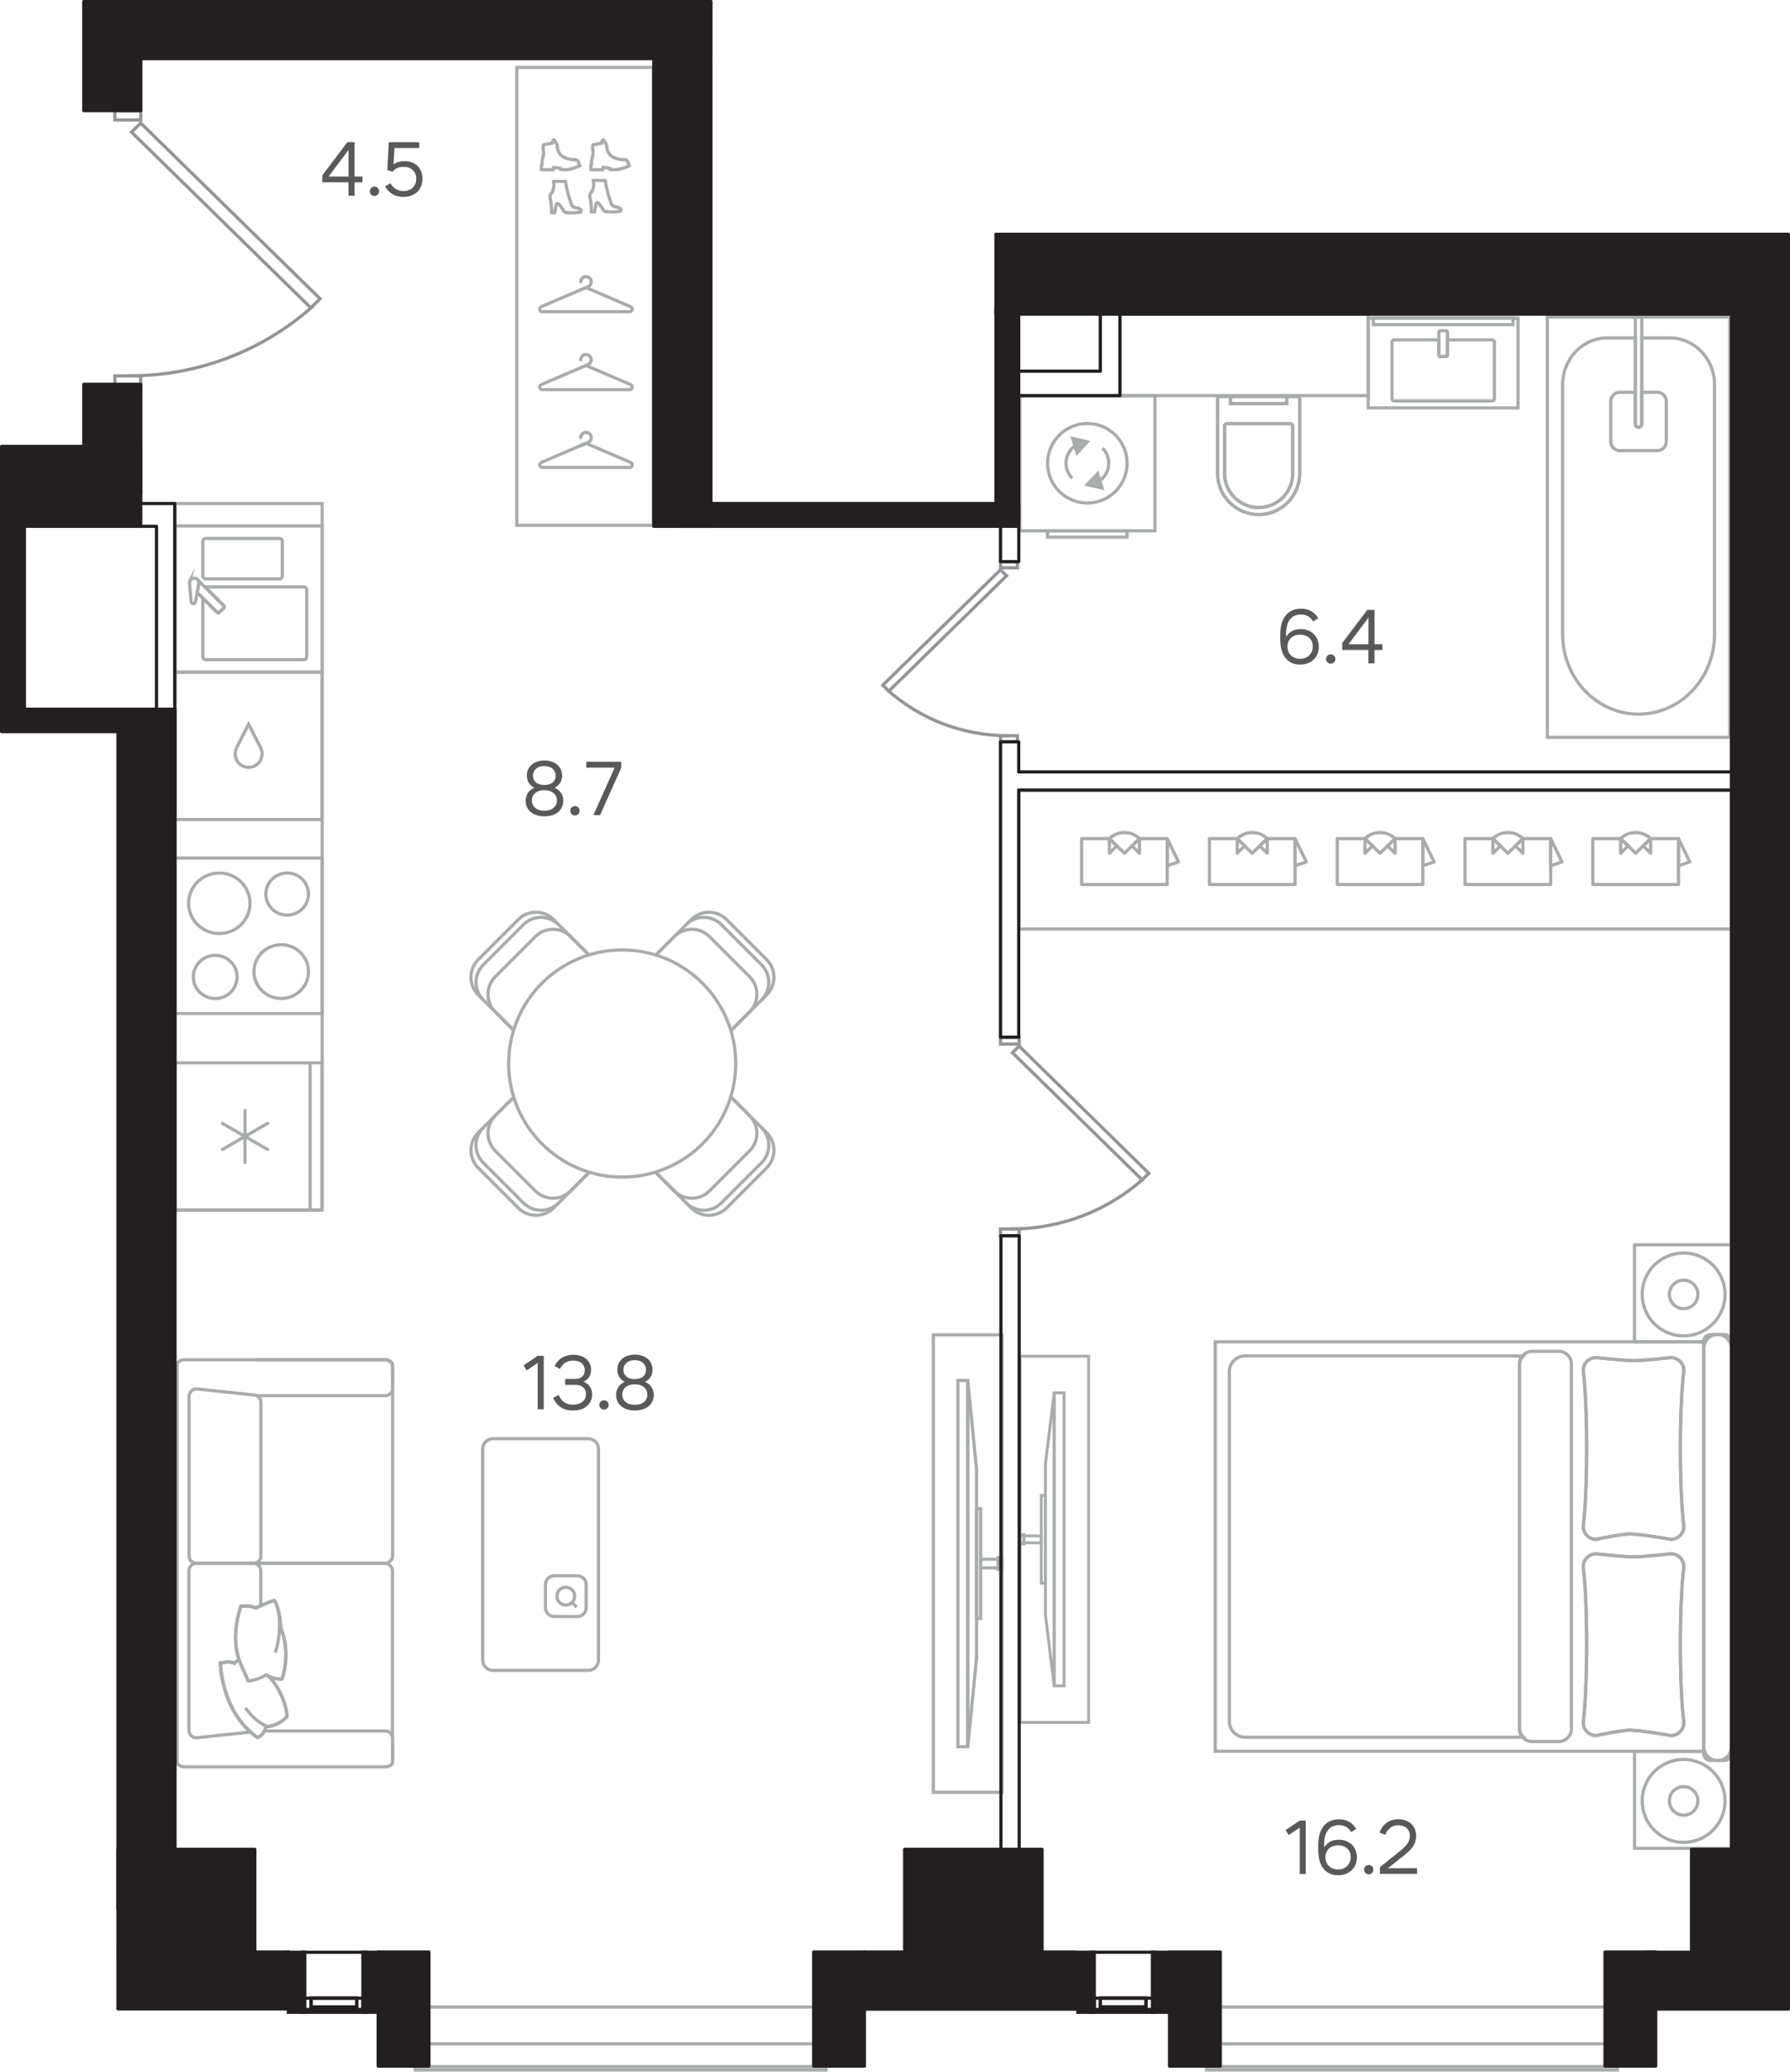 <?xml version="1.0" encoding="utf-8"?>
<!-- Generator: Adobe Illustrator 28.6.0, SVG Export Plug-In . SVG Version: 9.03 Build 54939)  -->
<svg version="1.1" xmlns="http://www.w3.org/2000/svg" xmlns:xlink="http://www.w3.org/1999/xlink" x="0px" y="0px"
	 viewBox="0 0 222.47 257.4" style="enable-background:new 0 0 222.47 257.4;" xml:space="preserve">
<g id="type-color" style="display:none;">
	<rect x="149.96" y="240" style="display:inline;fill:#E8F0DA;" width="51.05" height="9.38"/>
	<polygon style="display:inline;fill:#E8F0DA;" points="23.69,65.11 81.2,65.11 81.2,7 31.6,7 31.6,10.41 17.43,10.41 17.43,19.62 
		47.19,19.62 47.19,20.75 17.43,20.75 17.43,62.27 22.39,62.27 22.39,65.11 22.56,65.11 	"/>
	<path style="display:inline;fill:#E8F0DA;" d="M77.79,133.25L77.79,133.25l0.27-0.03L77.79,133.25z M101.54,241.9h11.55v-12.4h11.2
		v-96.37H22.39l0.11,96.37h8.39v12.4h22.89H101.54z"/>
	<polygon style="display:inline;fill:#E8F0DA;" points="128.68,241.9 210.87,241.9 210.87,229.5 215.12,229.5 215.12,103.37 
		126.55,103.37 126.55,129.45 152.06,129.45 152.06,130.58 126.55,130.58 126.55,229.5 128.68,229.5 128.68,240.84 	"/>
	<path style="display:inline;fill:#E8F0DA;" d="M208.8,47.25h6.32v-8.5h-75.82v8.5h50.87H208.8z M176.79,52.33L176.79,52.33l0-0.25
		L176.79,52.33z M126.6,101.11h88.53V48.67h-87.16v8.22h-0.57v-8.22h-0.85l0.01,52.44H126.6z"/>
	<path style="display:inline;fill:#E8F0DA;" d="M64.01,112.98L64.01,112.98L64.01,112.98L64.01,112.98z M90.73,112.98L90.73,112.98
		l0-0.14L90.73,112.98z M77.48,133.13h46.8V70.78h-19.27v-1.13h19.27v-4.53L22.39,65.12v0.84h8.22v0.57h-8.22v66.61h55.07H77.48z"/>
	<rect x="17.49" y="6.86" style="display:inline;fill:#E8F0DA;" width="65.87" height="81.73"/>
	<rect x="3.25" y="62.56" style="display:inline;fill:#E8F0DA;" width="60.76" height="27.11"/>
	<rect x="126.61" y="38.43" style="display:inline;fill:#E8F0DA;" width="91.41" height="164.38"/>
	<rect x="91.98" y="66.17" style="display:inline;fill:#E8F0DA;" width="121.57" height="176.39"/>
	<rect x="30.45" y="224.81" style="display:inline;fill:#E8F0DA;" width="85.55" height="17.74"/>
	<rect x="50.15" y="213.44" style="display:inline;fill:#E8F0DA;" width="57.28" height="36.19"/>
</g>
<g id="bath">
	<g id="XMLID_00000153665911867575946880000000658771834744849343_">
		<g>
			<path style="fill:none;stroke:#A9ACAD;stroke-width:0.4;stroke-miterlimit:10;" d="M207.56,41.99h-3.51v10.67
				c0,0.23-0.18,0.42-0.4,0.42c-0.22,0-0.4-0.19-0.4-0.42V41.99h-3.51c-3.05,0-5.53,2.6-5.53,5.81v31c0,5.48,4.22,9.93,9.44,9.93
				c5.21,0,9.44-4.44,9.44-9.93v-31C213.09,44.6,210.61,41.99,207.56,41.99z"/>
			<path style="fill:none;stroke:#A9ACAD;stroke-width:0.4;stroke-miterlimit:10;" d="M203.25,52.66V39.39h0.8v13.27
				c0,0.23-0.18,0.42-0.4,0.42C203.43,53.08,203.25,52.89,203.25,52.66z"/>
			
				<rect x="192.31" y="39.39" style="fill:none;stroke:#A9ACAD;stroke-width:0.4;stroke-miterlimit:10;" width="22.67" height="52.22"/>
			<path style="fill:none;stroke:#A9ACAD;stroke-width:0.4;stroke-miterlimit:10;" d="M205.99,48.74h-1.95v3.92
				c0,0.23-0.18,0.42-0.4,0.42c-0.22,0-0.4-0.19-0.4-0.42v-3.92h-1.94c-0.61,0-1.11,0.52-1.11,1.16v4.93c0,0.64,0.5,1.16,1.11,1.16
				h4.69c0.61,0,1.11-0.52,1.11-1.16l0-4.93C207.1,49.26,206.61,48.74,205.99,48.74z"/>
		</g>
	</g>
	<g>
		<g>
			<g>
				
					<rect x="170.68" y="39.49" style="fill:none;stroke:#A9ACAD;stroke-width:0.4;stroke-miterlimit:10;" width="17.36" height="0.85"/>
				<path style="fill:none;stroke:#A9ACAD;stroke-width:0.4;stroke-miterlimit:10;" d="M185.47,42.23h-5.57v1.9
					c0,0.09-0.07,0.17-0.17,0.17h-0.73c-0.09,0-0.17-0.08-0.17-0.17v-1.9h-5.57c-0.14,0-0.26,0.12-0.26,0.26v7.06
					c0,0.14,0.12,0.26,0.26,0.26h12.21c0.14,0,0.26-0.11,0.26-0.26v-7.06C185.72,42.35,185.61,42.23,185.47,42.23z"/>
				<path style="fill:none;stroke:#A9ACAD;stroke-width:0.4;stroke-miterlimit:10;" d="M179.73,44.3h-0.73
					c-0.09,0-0.17-0.08-0.17-0.17v-2.87c0-0.1,0.08-0.17,0.17-0.17h0.73c0.1,0,0.17,0.08,0.17,0.17v2.87
					C179.9,44.23,179.82,44.3,179.73,44.3z"/>
			</g>
		</g>
		<g>
			<g>
				
					<rect x="170.05" y="39.54" style="fill:none;stroke:#A9ACAD;stroke-width:0.4;stroke-miterlimit:10;" width="18.62" height="11.14"/>
			</g>
		</g>
	</g>
	<g>
		<g>
			<path style="fill:none;stroke:#A9ACAD;stroke-width:0.4;stroke-miterlimit:10;" d="M156.43,63.93L156.43,63.93
				c2.82,0,5.1-2.28,5.1-5.1l0-9.19c0-0.21-0.17-0.38-0.38-0.38l-9.44,0c-0.21,0-0.38,0.17-0.38,0.38v9.19
				C151.33,61.64,153.61,63.93,156.43,63.93"/>
			<path style="fill:none;stroke:#A9ACAD;stroke-width:0.4;stroke-miterlimit:10;" d="M156.43,63.06L156.43,63.06
				c2.34,0,4.23-1.89,4.23-4.23v-5.89c0-0.18-0.14-0.31-0.32-0.31h-7.83c-0.18,0-0.32,0.14-0.32,0.31v5.89
				C152.2,61.17,154.09,63.06,156.43,63.06"/>
			
				<rect x="152.93" y="49.26" style="fill:none;stroke:#A9ACAD;stroke-width:0.4;stroke-miterlimit:10;" width="6.99" height="0.89"/>
			<path style="fill:none;stroke:#A9ACAD;stroke-width:0.4;stroke-miterlimit:10;" d="M156.43,63.93L156.43,63.93
				c2.82,0,5.1-2.28,5.1-5.1l0-9.19c0-0.21-0.17-0.38-0.38-0.38l-9.44,0c-0.21,0-0.38,0.17-0.38,0.38v9.19
				C151.33,61.64,153.61,63.93,156.43,63.93z"/>
			<path style="fill:none;stroke:#A9ACAD;stroke-width:0.4;stroke-miterlimit:10;" d="M156.43,63.06L156.43,63.06
				c2.34,0,4.23-1.89,4.23-4.23v-5.89c0-0.18-0.14-0.31-0.32-0.31h-7.83c-0.18,0-0.32,0.14-0.32,0.31v5.89
				C152.2,61.17,154.09,63.06,156.43,63.06z"/>
			
				<rect x="152.93" y="49.26" style="fill:none;stroke:#A9ACAD;stroke-width:0.4;stroke-miterlimit:10;" width="6.99" height="0.89"/>
		</g>
	</g>
	<g>
		<g>
			
				<rect x="126.75" y="49.16" style="fill:none;stroke:#A9ACAD;stroke-width:0.4;stroke-miterlimit:10;" width="16.79" height="16.79"/>
			<g>
				<polygon style="fill:#AEAEAC;stroke:#A9ACAD;stroke-width:0.4;stroke-miterlimit:10;" points="136.96,60.63 135.14,60.21 
					136.42,58.85 				"/>
				<polygon style="fill:#AEAEAC;stroke:#A9ACAD;stroke-width:0.4;stroke-miterlimit:10;" points="133.32,54.48 135.14,54.9 
					133.87,56.26 				"/>
				<path style="fill:none;stroke:#A9ACAD;stroke-width:0.4;stroke-miterlimit:10;" d="M140.08,57.56c0-2.73-2.21-4.94-4.94-4.94
					c-2.72,0-4.94,2.21-4.94,4.94c0,2.73,2.21,4.94,4.94,4.94C137.87,62.5,140.08,60.28,140.08,57.56z"/>
				<path style="fill:none;stroke:#A9ACAD;stroke-width:0.4;stroke-miterlimit:10;" d="M136.45,59.87c0.81-0.46,1.35-1.32,1.35-2.31
					c0-0.73-0.3-1.4-0.78-1.88"/>
				<path style="fill:none;stroke:#A9ACAD;stroke-width:0.4;stroke-miterlimit:10;" d="M133.84,55.24
					c-0.81,0.46-1.35,1.32-1.35,2.31c0,0.73,0.3,1.4,0.78,1.88"/>
			</g>
			
				<rect x="130.2" y="65.95" style="fill:none;stroke:#A9ACAD;stroke-width:0.4;stroke-miterlimit:10;" width="9.88" height="0.79"/>
		</g>
	</g>
	
		<rect x="139.19" y="39.03" style="fill:none;stroke:#A9ACAD;stroke-width:0.4;stroke-miterlimit:10;" width="30.86" height="10.13"/>
</g>
<g id="kitchen">
	<g>
		<g>
			
				<rect x="21.74" y="106.61" style="fill:none;stroke:#A9ACAD;stroke-width:0.4;stroke-miterlimit:10;" width="18.3" height="19.32"/>
			<g>
				<path style="fill:none;stroke:#A9ACAD;stroke-width:0.4;stroke-miterlimit:10;" d="M29.47,121.38c0,1.48-1.22,2.69-2.72,2.69
					c-1.5,0-2.72-1.2-2.72-2.69c0-1.48,1.22-2.68,2.72-2.68C28.25,118.7,29.47,119.9,29.47,121.38z"/>
				<path style="fill:none;stroke:#A9ACAD;stroke-width:0.4;stroke-miterlimit:10;" d="M31.07,112.23c0,2.08-1.71,3.76-3.81,3.76
					c-2.11,0-3.82-1.69-3.82-3.76c0-2.08,1.71-3.76,3.82-3.76C29.36,108.47,31.07,110.16,31.07,112.23z"/>
				<path style="fill:none;stroke:#A9ACAD;stroke-width:0.4;stroke-miterlimit:10;" d="M38.34,111.09c0,1.44-1.19,2.61-2.65,2.61
					c-1.47,0-2.65-1.17-2.65-2.61c0-1.45,1.19-2.62,2.65-2.62C37.16,108.47,38.34,109.64,38.34,111.09z"/>
				<path style="fill:none;stroke:#A9ACAD;stroke-width:0.4;stroke-miterlimit:10;" d="M38.34,120.72c0,1.85-1.52,3.34-3.39,3.34
					c-1.87,0-3.39-1.5-3.39-3.34c0-1.85,1.52-3.34,3.39-3.34C36.83,117.38,38.34,118.88,38.34,120.72z"/>
			</g>
		</g>
	</g>
	<g>
		<g>
			
				<rect x="21.75" y="65.35" style="fill:none;stroke:#A9ACAD;stroke-width:0.4;stroke-miterlimit:10;" width="18.3" height="18.17"/>
			<path style="fill:none;stroke:#A9ACAD;stroke-width:0.4;stroke-miterlimit:10;" d="M35.09,71.57v-4.31c0-0.2-0.16-0.36-0.36-0.36
				h-9.15c-0.2,0-0.37,0.16-0.37,0.36v4.31c0,0.2,0.17,0.36,0.37,0.36h9.15C34.92,71.94,35.09,71.78,35.09,71.57z"/>
			<path style="fill:none;stroke:#A9ACAD;stroke-width:0.4;stroke-miterlimit:10;" d="M25.21,81.61v-7.29l1.78,1.77
				c0.07,0.07,0.19,0.07,0.26,0l0.58-0.57c0.07-0.07,0.07-0.18,0-0.26l-2.32-2.31c0.03-0.01,0.05-0.03,0.07-0.03h12.17
				c0.2,0,0.37,0.16,0.37,0.36v8.32c0,0.2-0.16,0.36-0.37,0.36H25.58C25.37,81.97,25.21,81.81,25.21,81.61z"/>
			<g>
				<path style="fill:none;stroke:#A9ACAD;stroke-width:0.4;stroke-miterlimit:10;" d="M23.56,72.45c0-0.01,0-0.02,0-0.03
					L23.56,72.45z"/>
				<path style="fill:none;stroke:#A9ACAD;stroke-width:0.4;stroke-miterlimit:10;" d="M24.05,71.86c0.04-0.01,0.07-0.02,0.11-0.02
					C24.12,71.84,24.08,71.85,24.05,71.86z"/>
				<path style="fill:none;stroke:#A9ACAD;stroke-width:0.4;stroke-miterlimit:10;" d="M23.6,72.19c-0.02,0.04-0.02,0.08-0.03,0.12
					C23.58,72.27,23.59,72.23,23.6,72.19z"/>
				<path style="fill:none;stroke:#A9ACAD;stroke-width:0.4;stroke-miterlimit:10;" d="M23.68,72.07c0.02-0.02,0.02-0.04,0.04-0.06
					c0,0,0.01,0,0.01-0.01C23.71,72.03,23.7,72.05,23.68,72.07z"/>
				<path style="fill:none;stroke:#A9ACAD;stroke-width:0.4;stroke-miterlimit:10;" d="M24.53,72c0.01,0.01,0.02,0.01,0.02,0.02
					l0.01,0.01C24.56,72.01,24.54,72.01,24.53,72z"/>
				<path style="fill:none;stroke:#A9ACAD;stroke-width:0.4;stroke-miterlimit:10;" d="M26.99,76.09l-2.48-2.46l0.22-1.17
					c0.01-0.16-0.05-0.3-0.15-0.41l3.24,3.22c0.07,0.07,0.07,0.19,0,0.26l-0.58,0.57C27.18,76.16,27.06,76.16,26.99,76.09z"/>
				<path style="fill:none;stroke:#A9ACAD;stroke-width:0.4;stroke-miterlimit:10;" d="M23.93,71.88c-0.02,0.01-0.04,0.03-0.06,0.04
					C23.89,71.91,23.9,71.89,23.93,71.88z"/>
				<path style="fill:none;stroke:#A9ACAD;stroke-width:0.4;stroke-miterlimit:10;" d="M24.37,71.89c-0.03-0.01-0.06-0.01-0.09-0.02
					C24.31,71.88,24.34,71.88,24.37,71.89z"/>
			</g>
			<path style="fill:none;stroke:#A9ACAD;stroke-width:0.4;stroke-miterlimit:10;" d="M23.76,74.76c0.03,0.31,0.47,0.33,0.53,0.02
				l0.44-2.33c0.02-0.33-0.24-0.6-0.56-0.61c-0.32-0.02-0.6,0.23-0.62,0.56L23.76,74.76z"/>
		</g>
	</g>
	<g>
		<g>
			
				<rect x="21.74" y="132.06" style="fill:none;stroke:#A9ACAD;stroke-width:0.4;stroke-miterlimit:10;" width="18.29" height="18.29"/>
			<line style="fill:none;stroke:#A9ACAD;stroke-width:0.4;stroke-miterlimit:10;" x1="38.54" y1="132.06" x2="38.54" y2="150.36"/>
			
				<line style="fill:none;stroke:#A9ACAD;stroke-width:0.4;stroke-linecap:round;stroke-linejoin:round;stroke-miterlimit:10;" x1="30.45" y1="137.96" x2="30.45" y2="144.44"/>
			
				<line style="fill:none;stroke:#A9ACAD;stroke-width:0.4;stroke-linecap:round;stroke-linejoin:round;stroke-miterlimit:10;" x1="27.64" y1="139.58" x2="33.26" y2="142.82"/>
			
				<line style="fill:none;stroke:#A9ACAD;stroke-width:0.4;stroke-linecap:round;stroke-linejoin:round;stroke-miterlimit:10;" x1="33.26" y1="139.58" x2="27.64" y2="142.82"/>
		</g>
	</g>
	<polygon style="fill:none;stroke:#A9ACAD;stroke-width:0.4;stroke-miterlimit:10;" points="21.74,62.56 40.04,62.56 40.04,126.38 
		40.04,126.38 40.04,150.36 40.04,150.36 35.74,150.36 21.74,150.36 	"/>
	<g id="XMLID_00000166640707087432196960000016689322308515156875_">
		<g>
			
				<rect x="21.74" y="83.52" style="fill:none;stroke:#A9ACAD;stroke-width:0.4;stroke-miterlimit:10;" width="18.29" height="18.3"/>
			<g>
				<path style="fill:none;stroke:#A9ACAD;stroke-width:0.4;stroke-miterlimit:10;" d="M29.4,92.92c-0.36,0.7-0.16,1.55,0.45,2.06
					c0.61,0.49,1.48,0.49,2.1,0c0.61-0.51,0.8-1.36,0.43-2.06"/>
				<polyline style="fill:none;stroke:#A9ACAD;stroke-width:0.4;stroke-miterlimit:10;" points="29.4,92.91 30.9,89.98 32.4,92.91 
									"/>
			</g>
		</g>
	</g>
</g>
<g id="furniture">
	<g>
		<g>
			<path style="fill:none;stroke:#A9ACAD;stroke-width:0.4;stroke-miterlimit:10;" d="M196.77,194.67c0,0,0.43,3.07,0.43,9.68
				c0,6.6-0.43,9.68-0.43,9.68c0,0.89,0.72,1.61,1.61,1.61c0,0,3.05-0.65,4.08-0.67c1.31-0.02,5.21,0.67,5.21,0.67
				c0.89,0,1.61-0.72,1.61-1.61c0,0-0.44-3.07-0.44-9.68c0-6.6,0.44-9.68,0.44-9.68c0-0.89-0.72-1.61-1.61-1.61
				c0,0-3.47,0.38-4.63,0.38c-1.17,0-4.66-0.38-4.66-0.38C197.49,193.06,196.77,193.78,196.77,194.67"/>
			<path style="fill:none;stroke:#A9ACAD;stroke-width:0.4;stroke-miterlimit:10;" d="M196.77,170.29c0,0,0.43,3.07,0.43,9.68
				c0,6.6-0.43,9.68-0.43,9.68c0,0.89,0.72,1.61,1.61,1.61c0,0,3.05-0.65,4.08-0.67c1.31-0.02,5.21,0.67,5.21,0.67
				c0.89,0,1.61-0.72,1.61-1.61c0,0-0.44-3.07-0.44-9.68c0-6.6,0.44-9.68,0.44-9.68c0-0.89-0.72-1.61-1.61-1.61
				c0,0-3.47,0.38-4.63,0.38c-1.17,0-4.66-0.38-4.66-0.38C197.49,168.68,196.77,169.4,196.77,170.29"/>
			<path style="fill:none;stroke:#A9ACAD;stroke-width:0.4;stroke-miterlimit:10;" d="M188.85,169.58v45.1
				c0,0.44,0.18,0.84,0.46,1.14l-1.43,0.03h-33.13c-1.08,0-1.96-0.88-1.96-1.96v-43.46c0-1.08,0.88-1.96,1.96-1.96h33.13l1.4,0.03
				C189.02,168.79,188.85,169.16,188.85,169.58z"/>
			<path style="fill:none;stroke:#A9ACAD;stroke-width:0.4;stroke-miterlimit:10;" d="M190.41,167.9h3.32c0.86,0,1.57,0.7,1.57,1.57
				v45.34c0,0.86-0.7,1.57-1.57,1.57h-3.32c-0.86,0-1.57-0.7-1.57-1.57v-45.34C188.85,168.6,189.55,167.9,190.41,167.9z"/>
			<path style="fill:none;stroke:#A9ACAD;stroke-width:0.4;stroke-linecap:round;stroke-linejoin:round;stroke-miterlimit:10;" d="
				M215.2,166.72h-0.22c-0.28-0.53-0.82-0.91-1.47-0.91h-0.08c-0.64,0-1.19,0.37-1.47,0.91h-8.82v-12.05h12.05V166.72z"/>
			<path style="fill:none;stroke:#A9ACAD;stroke-width:0.4;stroke-linecap:round;stroke-linejoin:round;stroke-miterlimit:10;" d="
				M213.44,218.74h0.08c0.74,0,1.35-0.48,1.57-1.14h0.11v12.05h-12.05V217.6h8.72C212.09,218.25,212.7,218.74,213.44,218.74z"/>
			<g>
				<path style="fill:none;stroke:#A9ACAD;stroke-width:0.4;stroke-miterlimit:10;" d="M215.2,217.05v0.54h-0.11
					C215.15,217.42,215.2,217.25,215.2,217.05z"/>
				<path style="fill:none;stroke:#A9ACAD;stroke-width:0.4;stroke-miterlimit:10;" d="M214.98,166.72h0.21v0.78
					C215.2,167.21,215.11,166.96,214.98,166.72z"/>
				<path style="fill:none;stroke:#A9ACAD;stroke-width:0.4;stroke-miterlimit:10;" d="M211.75,167.5v49.55
					c0,0.19,0.05,0.37,0.11,0.54h-60.82v-50.87l60.93,0C211.84,166.96,211.75,167.22,211.75,167.5z"/>
			</g>
			<path style="fill:none;stroke:#A9ACAD;stroke-width:0.4;stroke-miterlimit:10;" d="M212.59,165.82h1.76
				c0.46,0,0.84,0.38,0.84,0.84v51.23c0,0.46-0.38,0.84-0.84,0.84h-1.76c-0.46,0-0.84-0.38-0.84-0.84v-51.23
				C211.75,166.19,212.13,165.82,212.59,165.82z"/>
			<path style="fill:none;stroke:#A9ACAD;stroke-width:0.4;stroke-miterlimit:10;" d="M209.25,218.61c2.84,0,5.15,2.31,5.15,5.15
				c0,2.85-2.31,5.15-5.15,5.15c-2.85,0-5.15-2.31-5.15-5.15C204.09,220.91,206.4,218.61,209.25,218.61z"/>
			<path style="fill:none;stroke:#A9ACAD;stroke-width:0.4;stroke-miterlimit:10;" d="M209.25,221.99c0.98,0,1.77,0.79,1.77,1.77
				c0,0.98-0.79,1.77-1.77,1.77c-0.98,0-1.77-0.79-1.77-1.77C207.47,222.78,208.27,221.99,209.25,221.99z"/>
			<path style="fill:none;stroke:#A9ACAD;stroke-width:0.4;stroke-miterlimit:10;" d="M209.25,155.68c2.84,0,5.15,2.31,5.15,5.15
				c0,2.85-2.31,5.15-5.15,5.15c-2.85,0-5.15-2.31-5.15-5.15C204.09,157.99,206.4,155.68,209.25,155.68z"/>
			<path style="fill:none;stroke:#A9ACAD;stroke-width:0.4;stroke-miterlimit:10;" d="M209.25,159.06c0.98,0,1.77,0.79,1.77,1.77
				c0,0.98-0.79,1.77-1.77,1.77c-0.98,0-1.77-0.79-1.77-1.77C207.47,159.86,208.27,159.06,209.25,159.06z"/>
			<path style="fill:none;stroke:#A9ACAD;stroke-width:0.4;stroke-miterlimit:10;" d="M196.77,194.67c0,0,0.43,3.07,0.43,9.68
				c0,6.6-0.43,9.68-0.43,9.68c0,0.89,0.72,1.61,1.61,1.61c0,0,3.05-0.65,4.08-0.67c1.31-0.02,5.21,0.67,5.21,0.67
				c0.89,0,1.61-0.72,1.61-1.61c0,0-0.44-3.07-0.44-9.68c0-6.6,0.44-9.68,0.44-9.68c0-0.89-0.72-1.61-1.61-1.61
				c0,0-3.47,0.38-4.63,0.38c-1.17,0-4.66-0.38-4.66-0.38C197.49,193.06,196.77,193.78,196.77,194.67z"/>
			<path style="fill:none;stroke:#A9ACAD;stroke-width:0.4;stroke-miterlimit:10;" d="M196.77,170.29c0,0,0.43,3.07,0.43,9.68
				c0,6.6-0.43,9.68-0.43,9.68c0,0.89,0.72,1.61,1.61,1.61c0,0,3.05-0.65,4.08-0.67c1.31-0.02,5.21,0.67,5.21,0.67
				c0.89,0,1.61-0.72,1.61-1.61c0,0-0.44-3.07-0.44-9.68c0-6.6,0.44-9.68,0.44-9.68c0-0.89-0.72-1.61-1.61-1.61
				c0,0-3.47,0.38-4.63,0.38c-1.17,0-4.66-0.38-4.66-0.38C197.49,168.68,196.77,169.4,196.77,170.29z"/>
		</g>
	</g>
	<g>
		<g>
			<path style="fill:none;stroke:#A9ACAD;stroke-width:0.4;stroke-linecap:round;stroke-linejoin:round;stroke-miterlimit:10;" d="
				M48.78,171.71v-2.11c0-0.36-0.41-0.65-0.92-0.65H22.93c-0.51,0-0.92,0.29-0.92,0.65l0,49.28c0,0.36,0.41,0.65,0.92,0.65h24.94
				c0.51,0,0.92-0.29,0.92-0.65v-2.06"/>
			<path style="fill:none;stroke:#A9ACAD;stroke-width:0.4;stroke-linecap:round;stroke-linejoin:round;stroke-miterlimit:10;" d="
				M48.8,172.49v20.79c0,0.53-0.43,0.96-0.96,0.96H31.06"/>
			<path style="fill:none;stroke:#A9ACAD;stroke-width:0.4;stroke-linecap:round;stroke-linejoin:round;stroke-miterlimit:10;" d="
				M48.78,215.99V195.2c0-0.53-0.43-0.95-0.96-0.95H31.05"/>
			<path style="fill:none;stroke:#A9ACAD;stroke-width:0.4;stroke-linecap:round;stroke-linejoin:round;stroke-miterlimit:10;" d="
				M31.92,173.41h15.96c0.51,0,0.92-0.41,0.92-0.92v-2.62c0-0.51-0.41-0.92-0.92-0.92H31.92"/>
			<path style="fill:none;stroke:#A9ACAD;stroke-width:0.4;stroke-linecap:round;stroke-linejoin:round;stroke-miterlimit:10;" d="
				M32.43,193.32v-19.08c0-0.47-0.36-0.87-0.82-0.91l-7.09-0.75c-0.54-0.06-1.02,0.37-1.02,0.91v19.84c0,0.51,0.41,0.92,0.92,0.92
				h7.09C32.02,194.24,32.43,193.83,32.43,193.32z"/>
			<path style="fill:none;stroke:#A9ACAD;stroke-width:0.4;stroke-linecap:round;stroke-linejoin:round;stroke-miterlimit:10;" d="
				M31.82,199.79c-0.74-0.36-1.89-0.23-1.89-0.23c-0.97,3.12-0.7,5.2-0.21,6.67c0,0-0.02,0.01-0.05,0.03
				c-0.11,0.06-0.35,0.21-0.52,0.41c-0.09-0.08-0.24-0.12-0.43-0.14c-0.54-0.06-1.33,0.08-1.33,0.08s0,0.02,0,0.07
				c0,0.09,0.01,0.27,0.03,0.51c0.1,1.11,0.49,3.61,1.94,5.9c0.47,0.74,1.06,1.46,1.78,2.11l-6.64,0.71
				c-0.54,0.06-1.02-0.37-1.02-0.91v-19.84c0-0.51,0.41-0.92,0.92-0.92h7.09c0.51,0,0.92,0.41,0.92,0.92v4.35
				C32.22,199.6,32.01,199.7,31.82,199.79z"/>
			<g>
				<g>
					
						<path style="fill:none;stroke:#A9ACAD;stroke-width:0.4;stroke-linecap:round;stroke-linejoin:round;stroke-miterlimit:10;" d="
						M31.82,199.79c-0.74-0.36-1.89-0.23-1.89-0.23c-1.75,5.65,0.53,7.91,0.9,9.29l-1.11-2.61c0,0-0.35,0.17-0.57,0.44
						c-0.36-0.32-1.75-0.06-1.75-0.06s0.07,6.09,4.61,9.27c0.86-0.33,1.06-1.33,1.06-1.33s1.38,0,2.61-1.24
						c0-1.56-1.27-4.41-2.57-5.21c0,0,0.89,0.58,1.96,0.51c0.46-1.35,0.83-3.83-0.13-6.29c-0.25-3-0.86-3.49-0.86-3.49
						S32.83,199.29,31.82,199.79z"/>
					
						<path style="fill:none;stroke:#A9ACAD;stroke-width:0.4;stroke-linecap:round;stroke-linejoin:round;stroke-miterlimit:10;" d="
						M30.82,208.85c0,0,0.87,0.03,2.28-0.75"/>
					
						<path style="fill:none;stroke:#A9ACAD;stroke-width:0.4;stroke-linecap:round;stroke-linejoin:round;stroke-miterlimit:10;" d="
						M29.92,199.56c0,0,1.16-0.12,1.89,0.23c1.02-0.51,2.24-0.96,2.24-0.96s0.61,0.49,0.86,3.49c0.96,2.46,0.59,4.95,0.13,6.29
						c-1.07,0.07-1.96-0.51-1.96-0.51c1.3,0.79,2.58,3.65,2.57,5.21c-1.23,1.24-2.61,1.24-2.61,1.24s-0.2,1-1.06,1.33
						c-4.54-3.17-4.61-9.27-4.61-9.27s1.39-0.26,1.75,0.06c0.22-0.27,0.57-0.44,0.57-0.44"/>
				</g>
				<path style="fill:none;stroke:#A9ACAD;stroke-width:0.4;stroke-linecap:round;stroke-linejoin:round;stroke-miterlimit:10;" d="
					M34.27,205.16c0.3-1.03,0.53-2.32,0.47-3.79c-0.01-0.31-0.04-0.61-0.07-0.9"/>
				<path style="fill:none;stroke:#A9ACAD;stroke-width:0.4;stroke-linecap:round;stroke-linejoin:round;stroke-miterlimit:10;" d="
					M30.61,212.34c0.49,0.67,1.15,1.38,2.06,1.9c0.19,0.11,0.38,0.21,0.57,0.29"/>
			</g>
			<path style="fill:none;stroke:#A9ACAD;stroke-width:0.4;stroke-linecap:round;stroke-linejoin:round;stroke-miterlimit:10;" d="
				M32.87,215.07h15c0.51,0,0.92,0.41,0.92,0.92v2.62"/>
		</g>
	</g>
	<g>
		<g>
			<path style="fill:none;stroke:#A9ACAD;stroke-width:0.4;stroke-miterlimit:10;" d="M94.64,140.1c1.21,1.21,1.21,3.17,0,4.38
				l-4.98,4.98c-1.21,1.21-3.17,1.21-4.38,0"/>
			<path style="fill:none;stroke:#A9ACAD;stroke-width:0.4;stroke-miterlimit:10;" d="M81.55,145.72l2.25,2.25
				c1.21,1.21,3.17,1.21,4.38,0l4.98-4.98c1.21-1.21,1.21-3.17,0-4.38l-2.25-2.25"/>
			<path style="fill:none;stroke:#A9ACAD;stroke-width:0.4;stroke-miterlimit:10;" d="M81.55,145.72l4.37,4.37
				c1.21,1.21,3.17,1.21,4.38,0l4.98-4.98c1.21-1.21,1.21-3.17,0-4.38l-4.37-4.37"/>
		</g>
		<g>
			<path style="fill:none;stroke:#A9ACAD;stroke-width:0.4;stroke-miterlimit:10;" d="M60.07,124.25c-1.21-1.21-1.21-3.17,0-4.38
				l4.98-4.98c1.21-1.21,3.17-1.21,4.38,0"/>
			<path style="fill:none;stroke:#A9ACAD;stroke-width:0.4;stroke-miterlimit:10;" d="M73.17,118.62l-2.25-2.25
				c-1.21-1.21-3.17-1.21-4.38,0l-4.98,4.98c-1.21,1.21-1.21,3.17,0,4.38l2.25,2.25"/>
			<path style="fill:none;stroke:#A9ACAD;stroke-width:0.4;stroke-miterlimit:10;" d="M73.17,118.62l-4.37-4.37
				c-1.21-1.21-3.17-1.21-4.38,0l-4.98,4.98c-1.21,1.21-1.21,3.17,0,4.38l4.37,4.37"/>
		</g>
		<g>
			<path style="fill:none;stroke:#A9ACAD;stroke-width:0.4;stroke-miterlimit:10;" d="M69.43,149.46c-1.21,1.21-3.17,1.21-4.38,0
				l-4.98-4.98c-1.21-1.21-1.21-3.17,0-4.38"/>
			<path style="fill:none;stroke:#A9ACAD;stroke-width:0.4;stroke-miterlimit:10;" d="M63.81,136.36l-2.25,2.25
				c-1.21,1.21-1.21,3.17,0,4.38l4.98,4.98c1.21,1.21,3.17,1.21,4.38,0l2.25-2.25"/>
			<path style="fill:none;stroke:#A9ACAD;stroke-width:0.4;stroke-miterlimit:10;" d="M63.81,136.36l-4.37,4.37
				c-1.21,1.21-1.21,3.17,0,4.38l4.98,4.98c1.21,1.21,3.17,1.21,4.38,0l4.37-4.37"/>
		</g>
		<g>
			<path style="fill:none;stroke:#A9ACAD;stroke-width:0.4;stroke-miterlimit:10;" d="M85.28,114.89c1.21-1.21,3.17-1.21,4.38,0
				l4.98,4.98c1.21,1.21,1.21,3.17,0,4.38"/>
			<path style="fill:none;stroke:#A9ACAD;stroke-width:0.4;stroke-miterlimit:10;" d="M90.91,127.98l2.25-2.25
				c1.21-1.21,1.21-3.17,0-4.38l-4.98-4.98c-1.21-1.21-3.17-1.21-4.38,0l-2.25,2.25"/>
			<path style="fill:none;stroke:#A9ACAD;stroke-width:0.4;stroke-miterlimit:10;" d="M90.91,127.98l4.37-4.37
				c1.21-1.21,1.21-3.17,0-4.38l-4.98-4.98c-1.21-1.21-3.17-1.21-4.38,0l-4.37,4.37"/>
		</g>
		<circle style="fill:none;stroke:#A9ACAD;stroke-width:0.4;stroke-miterlimit:10;" cx="77.33" cy="132.14" r="14.11"/>
	</g>
	<g>
		<g>
			
				<rect x="126.65" y="98.12" style="fill:none;stroke:#A9ACAD;stroke-width:0.4;stroke-miterlimit:10;" width="88.54" height="17.31"/>
		</g>
		<g>
			<g>
				<g>
					
						<polyline style="fill:none;stroke:#A9ACAD;stroke-width:0.4;stroke-linecap:round;stroke-linejoin:round;stroke-miterlimit:10;" points="
						162.36,107.09 160.96,104.2 160.96,107.58 162.36,107.09 					"/>
					
						<polyline style="fill:none;stroke:#A9ACAD;stroke-width:0.4;stroke-linecap:round;stroke-linejoin:round;stroke-miterlimit:10;" points="
						157.5,104.2 156.57,105.1 157.5,106.01 157.5,104.2 					"/>
					
						<polyline style="fill:none;stroke:#A9ACAD;stroke-width:0.4;stroke-linecap:round;stroke-linejoin:round;stroke-miterlimit:10;" points="
						154.7,105.1 153.77,104.2 153.77,106.01 154.7,105.1 					"/>
					
						<polyline style="fill:none;stroke:#A9ACAD;stroke-width:0.4;stroke-linecap:round;stroke-linejoin:round;stroke-miterlimit:10;" points="
						150.31,104.2 150.31,109.9 160.96,109.9 160.96,104.2 157.5,104.2 155.64,106.01 153.77,104.2 150.31,104.2 					"/>
					
						<path style="fill:none;stroke:#A9ACAD;stroke-width:0.4;stroke-linecap:round;stroke-linejoin:round;stroke-miterlimit:10;" d="
						M157.51,104.2c-0.49-0.48-1.17-0.76-1.87-0.76s-1.37,0.27-1.87,0.76"/>
				</g>
			</g>
		</g>
		<g>
			<g>
				<g>
					
						<polyline style="fill:none;stroke:#A9ACAD;stroke-width:0.4;stroke-linecap:round;stroke-linejoin:round;stroke-miterlimit:10;" points="
						178.24,107.09 176.84,104.2 176.84,107.58 178.24,107.09 					"/>
					
						<polyline style="fill:none;stroke:#A9ACAD;stroke-width:0.4;stroke-linecap:round;stroke-linejoin:round;stroke-miterlimit:10;" points="
						173.39,104.2 172.46,105.1 173.39,106.01 173.39,104.2 					"/>
					
						<polyline style="fill:none;stroke:#A9ACAD;stroke-width:0.4;stroke-linecap:round;stroke-linejoin:round;stroke-miterlimit:10;" points="
						170.58,105.1 169.65,104.2 169.65,106.01 170.58,105.1 					"/>
					
						<polyline style="fill:none;stroke:#A9ACAD;stroke-width:0.4;stroke-linecap:round;stroke-linejoin:round;stroke-miterlimit:10;" points="
						166.2,104.2 166.2,109.9 176.84,109.9 176.84,104.2 173.39,104.2 171.52,106.01 169.65,104.2 166.2,104.2 					"/>
					
						<path style="fill:none;stroke:#A9ACAD;stroke-width:0.4;stroke-linecap:round;stroke-linejoin:round;stroke-miterlimit:10;" d="
						M173.39,104.2c-0.49-0.48-1.17-0.76-1.87-0.76c-0.7,0-1.37,0.27-1.87,0.76"/>
				</g>
			</g>
		</g>
		<g>
			<g>
				<g>
					
						<polyline style="fill:none;stroke:#A9ACAD;stroke-width:0.4;stroke-linecap:round;stroke-linejoin:round;stroke-miterlimit:10;" points="
						194.13,107.09 192.73,104.2 192.73,107.58 194.13,107.09 					"/>
					
						<polyline style="fill:none;stroke:#A9ACAD;stroke-width:0.4;stroke-linecap:round;stroke-linejoin:round;stroke-miterlimit:10;" points="
						189.27,104.2 188.34,105.1 189.27,106.01 189.27,104.2 					"/>
					
						<polyline style="fill:none;stroke:#A9ACAD;stroke-width:0.4;stroke-linecap:round;stroke-linejoin:round;stroke-miterlimit:10;" points="
						186.47,105.1 185.54,104.2 185.54,106.01 186.47,105.1 					"/>
					
						<polyline style="fill:none;stroke:#A9ACAD;stroke-width:0.4;stroke-linecap:round;stroke-linejoin:round;stroke-miterlimit:10;" points="
						182.08,104.2 182.08,109.9 192.73,109.9 192.73,104.2 189.27,104.2 187.4,106.01 185.54,104.2 182.08,104.2 					"/>
					
						<path style="fill:none;stroke:#A9ACAD;stroke-width:0.4;stroke-linecap:round;stroke-linejoin:round;stroke-miterlimit:10;" d="
						M189.28,104.2c-0.49-0.48-1.17-0.76-1.87-0.76c-0.7,0-1.37,0.27-1.87,0.76"/>
				</g>
			</g>
		</g>
		<g>
			<g>
				<g>
					
						<polyline style="fill:none;stroke:#A9ACAD;stroke-width:0.4;stroke-linecap:round;stroke-linejoin:round;stroke-miterlimit:10;" points="
						210.01,107.09 208.61,104.2 208.61,107.58 210.01,107.09 					"/>
					
						<polyline style="fill:none;stroke:#A9ACAD;stroke-width:0.4;stroke-linecap:round;stroke-linejoin:round;stroke-miterlimit:10;" points="
						205.15,104.2 204.23,105.1 205.15,106.01 205.15,104.2 					"/>
					
						<polyline style="fill:none;stroke:#A9ACAD;stroke-width:0.4;stroke-linecap:round;stroke-linejoin:round;stroke-miterlimit:10;" points="
						202.35,105.1 201.42,104.2 201.42,106.01 202.35,105.1 					"/>
					
						<polyline style="fill:none;stroke:#A9ACAD;stroke-width:0.4;stroke-linecap:round;stroke-linejoin:round;stroke-miterlimit:10;" points="
						197.96,104.2 197.96,109.9 208.61,109.9 208.61,104.2 205.15,104.2 203.29,106.01 201.42,104.2 197.96,104.2 					"/>
					
						<path style="fill:none;stroke:#A9ACAD;stroke-width:0.4;stroke-linecap:round;stroke-linejoin:round;stroke-miterlimit:10;" d="
						M205.16,104.2c-0.49-0.48-1.17-0.76-1.87-0.76s-1.37,0.27-1.87,0.76"/>
				</g>
			</g>
		</g>
		<g>
			<g>
				<g>
					
						<polyline style="fill:none;stroke:#A9ACAD;stroke-width:0.4;stroke-linecap:round;stroke-linejoin:round;stroke-miterlimit:10;" points="
						146.47,107.09 145.07,104.2 145.07,107.58 146.47,107.09 					"/>
					
						<polyline style="fill:none;stroke:#A9ACAD;stroke-width:0.4;stroke-linecap:round;stroke-linejoin:round;stroke-miterlimit:10;" points="
						141.62,104.2 140.69,105.1 141.62,106.01 141.62,104.2 					"/>
					
						<polyline style="fill:none;stroke:#A9ACAD;stroke-width:0.4;stroke-linecap:round;stroke-linejoin:round;stroke-miterlimit:10;" points="
						138.81,105.1 137.88,104.2 137.88,106.01 138.81,105.1 					"/>
					
						<polyline style="fill:none;stroke:#A9ACAD;stroke-width:0.4;stroke-linecap:round;stroke-linejoin:round;stroke-miterlimit:10;" points="
						134.43,104.2 134.43,109.9 145.07,109.9 145.07,104.2 141.62,104.2 139.75,106.01 137.88,104.2 134.43,104.2 					"/>
					
						<path style="fill:none;stroke:#A9ACAD;stroke-width:0.4;stroke-linecap:round;stroke-linejoin:round;stroke-miterlimit:10;" d="
						M141.62,104.2c-0.49-0.48-1.17-0.76-1.87-0.76s-1.37,0.27-1.87,0.76"/>
				</g>
			</g>
		</g>
	</g>
	<g>
		<g>
			<g>
				<g>
					
						<path style="fill:none;stroke:#A9ACAD;stroke-width:0.4;stroke-linecap:round;stroke-linejoin:round;stroke-miterlimit:10;" d="
						M69.98,26.11c-0.14-0.3-0.34-0.57-0.59-0.78"/>
					
						<path style="fill:none;stroke:#A9ACAD;stroke-width:0.4;stroke-linecap:round;stroke-linejoin:round;stroke-miterlimit:10;" d="
						M69.39,25.33c-0.04-0.04-0.1-0.05-0.16-0.03c-0.05,0.02-0.09,0.06-0.1,0.12"/>
					
						<polyline style="fill:none;stroke:#A9ACAD;stroke-width:0.4;stroke-linecap:round;stroke-linejoin:round;stroke-miterlimit:10;" points="
						68.56,26.42 68.94,26.44 69.13,25.42 					"/>
					
						<path style="fill:none;stroke:#A9ACAD;stroke-width:0.4;stroke-linecap:round;stroke-linejoin:round;stroke-miterlimit:10;" d="
						M68.55,26.42c0.02-0.59-0.04-1.18-0.17-1.76"/>
					
						<path style="fill:none;stroke:#A9ACAD;stroke-width:0.4;stroke-linecap:round;stroke-linejoin:round;stroke-miterlimit:10;" d="
						M68.49,24.09c-0.14,0.16-0.18,0.38-0.1,0.57"/>
					
						<path style="fill:none;stroke:#A9ACAD;stroke-width:0.4;stroke-linecap:round;stroke-linejoin:round;stroke-miterlimit:10;" d="
						M68.49,24.09c0.08-0.08,0.14-0.18,0.18-0.29"/>
					
						<path style="fill:none;stroke:#A9ACAD;stroke-width:0.4;stroke-linecap:round;stroke-linejoin:round;stroke-miterlimit:10;" d="
						M68.67,23.8c0.17-0.41,0.21-0.85,0.13-1.28"/>
					
						<line style="fill:none;stroke:#A9ACAD;stroke-width:0.4;stroke-linecap:round;stroke-linejoin:round;stroke-miterlimit:10;" x1="70.27" y1="22.54" x2="68.79" y2="22.53"/>
					
						<path style="fill:none;stroke:#A9ACAD;stroke-width:0.4;stroke-linecap:round;stroke-linejoin:round;stroke-miterlimit:10;" d="
						M70.28,22.53c0.15,0.99,0.41,1.97,0.76,2.9"/>
					
						<path style="fill:none;stroke:#A9ACAD;stroke-width:0.4;stroke-linecap:round;stroke-linejoin:round;stroke-miterlimit:10;" d="
						M71.04,25.44c0.06,0.17,0.21,0.29,0.38,0.33"/>
					
						<line style="fill:none;stroke:#A9ACAD;stroke-width:0.4;stroke-linecap:round;stroke-linejoin:round;stroke-miterlimit:10;" x1="71.86" y1="25.87" x2="71.42" y2="25.77"/>
					
						<path style="fill:none;stroke:#A9ACAD;stroke-width:0.4;stroke-linecap:round;stroke-linejoin:round;stroke-miterlimit:10;" d="
						M72.22,26.14c-0.07-0.14-0.2-0.24-0.35-0.27"/>
					
						<path style="fill:none;stroke:#A9ACAD;stroke-width:0.4;stroke-linecap:round;stroke-linejoin:round;stroke-miterlimit:10;" d="
						M72.17,26.36c0.05-0.06,0.07-0.15,0.05-0.23"/>
					
						<path style="fill:none;stroke:#A9ACAD;stroke-width:0.4;stroke-linecap:round;stroke-linejoin:round;stroke-miterlimit:10;" d="
						M70.44,26.42c0.58,0.04,1.16,0.02,1.73-0.06"/>
					
						<path style="fill:none;stroke:#A9ACAD;stroke-width:0.4;stroke-linecap:round;stroke-linejoin:round;stroke-miterlimit:10;" d="
						M69.98,26.11c0.08,0.18,0.26,0.3,0.46,0.31"/>
				</g>
				<g>
					
						<path style="fill:none;stroke:#A9ACAD;stroke-width:0.4;stroke-linecap:round;stroke-linejoin:round;stroke-miterlimit:10;" d="
						M74.92,26c-0.14-0.3-0.34-0.57-0.59-0.78"/>
					
						<path style="fill:none;stroke:#A9ACAD;stroke-width:0.4;stroke-linecap:round;stroke-linejoin:round;stroke-miterlimit:10;" d="
						M74.34,25.22c-0.04-0.04-0.1-0.05-0.16-0.03c-0.05,0.02-0.09,0.06-0.1,0.12"/>
					
						<polyline style="fill:none;stroke:#A9ACAD;stroke-width:0.4;stroke-linecap:round;stroke-linejoin:round;stroke-miterlimit:10;" points="
						73.5,26.31 73.89,26.33 74.08,25.31 					"/>
					
						<path style="fill:none;stroke:#A9ACAD;stroke-width:0.4;stroke-linecap:round;stroke-linejoin:round;stroke-miterlimit:10;" d="
						M73.5,26.31c0.02-0.59-0.04-1.18-0.17-1.76"/>
					
						<path style="fill:none;stroke:#A9ACAD;stroke-width:0.4;stroke-linecap:round;stroke-linejoin:round;stroke-miterlimit:10;" d="
						M73.43,23.98c-0.14,0.16-0.18,0.38-0.1,0.57"/>
					
						<path style="fill:none;stroke:#A9ACAD;stroke-width:0.4;stroke-linecap:round;stroke-linejoin:round;stroke-miterlimit:10;" d="
						M73.43,23.98c0.08-0.08,0.14-0.18,0.18-0.29"/>
					
						<path style="fill:none;stroke:#A9ACAD;stroke-width:0.4;stroke-linecap:round;stroke-linejoin:round;stroke-miterlimit:10;" d="
						M73.62,23.69c0.17-0.41,0.21-0.85,0.13-1.28"/>
					
						<line style="fill:none;stroke:#A9ACAD;stroke-width:0.4;stroke-linecap:round;stroke-linejoin:round;stroke-miterlimit:10;" x1="75.22" y1="22.43" x2="73.74" y2="22.41"/>
					
						<path style="fill:none;stroke:#A9ACAD;stroke-width:0.4;stroke-linecap:round;stroke-linejoin:round;stroke-miterlimit:10;" d="
						M75.22,22.42c0.15,0.99,0.41,1.97,0.76,2.9"/>
					
						<path style="fill:none;stroke:#A9ACAD;stroke-width:0.4;stroke-linecap:round;stroke-linejoin:round;stroke-miterlimit:10;" d="
						M75.99,25.33c0.06,0.17,0.21,0.29,0.38,0.33"/>
					
						<line style="fill:none;stroke:#A9ACAD;stroke-width:0.4;stroke-linecap:round;stroke-linejoin:round;stroke-miterlimit:10;" x1="76.8" y1="25.76" x2="76.37" y2="25.66"/>
					
						<path style="fill:none;stroke:#A9ACAD;stroke-width:0.4;stroke-linecap:round;stroke-linejoin:round;stroke-miterlimit:10;" d="
						M77.16,26.03c-0.07-0.14-0.2-0.24-0.35-0.27"/>
					
						<path style="fill:none;stroke:#A9ACAD;stroke-width:0.4;stroke-linecap:round;stroke-linejoin:round;stroke-miterlimit:10;" d="
						M77.11,26.25c0.05-0.06,0.07-0.15,0.05-0.23"/>
					
						<path style="fill:none;stroke:#A9ACAD;stroke-width:0.4;stroke-linecap:round;stroke-linejoin:round;stroke-miterlimit:10;" d="
						M75.38,26.31c0.58,0.04,1.16,0.02,1.73-0.06"/>
					
						<path style="fill:none;stroke:#A9ACAD;stroke-width:0.4;stroke-linecap:round;stroke-linejoin:round;stroke-miterlimit:10;" d="
						M74.92,26c0.08,0.18,0.26,0.3,0.46,0.31"/>
				</g>
			</g>
		</g>
		<g>
			<g>
				<g>
					
						<path style="fill:none;stroke:#A9ACAD;stroke-width:0.4;stroke-linecap:round;stroke-linejoin:round;stroke-miterlimit:10;" d="
						M69.66,21.03c0.38,0.08,0.78,0.08,1.16,0"/>
					
						<line style="fill:none;stroke:#A9ACAD;stroke-width:0.4;stroke-linecap:round;stroke-linejoin:round;stroke-miterlimit:10;" x1="69.65" y1="20.92" x2="69.65" y2="21.03"/>
					
						<path style="fill:none;stroke:#A9ACAD;stroke-width:0.4;stroke-linecap:round;stroke-linejoin:round;stroke-miterlimit:10;" d="
						M69.65,20.92c-0.28-0.07-0.56-0.11-0.84-0.12"/>
					
						<path style="fill:none;stroke:#A9ACAD;stroke-width:0.4;stroke-linecap:round;stroke-linejoin:round;stroke-miterlimit:10;" d="
						M68.81,20.8c-0.01,0.1-0.03,0.2-0.04,0.29"/>
					
						<polyline style="fill:none;stroke:#A9ACAD;stroke-width:0.4;stroke-linecap:round;stroke-linejoin:round;stroke-miterlimit:10;" points="
						67.37,20.43 67.29,20.5 67.29,21.09 68.76,21.09 					"/>
					
						<path style="fill:none;stroke:#A9ACAD;stroke-width:0.4;stroke-linecap:round;stroke-linejoin:round;stroke-miterlimit:10;" d="
						M67.5,19.41c-0.1,0.33-0.15,0.67-0.12,1.01"/>
					
						<path style="fill:none;stroke:#A9ACAD;stroke-width:0.4;stroke-linecap:round;stroke-linejoin:round;stroke-miterlimit:10;" d="
						M67.5,19.41c0.08-0.25,0.09-0.52,0.03-0.78"/>
					
						<path style="fill:none;stroke:#A9ACAD;stroke-width:0.4;stroke-linecap:round;stroke-linejoin:round;stroke-miterlimit:10;" d="
						M67.56,17.99c-0.07,0.21-0.08,0.43-0.03,0.64"/>
					
						<line style="fill:none;stroke:#A9ACAD;stroke-width:0.4;stroke-linecap:round;stroke-linejoin:round;stroke-miterlimit:10;" x1="68.64" y1="17.79" x2="67.55" y2="18"/>
					
						<path style="fill:none;stroke:#A9ACAD;stroke-width:0.4;stroke-linecap:round;stroke-linejoin:round;stroke-miterlimit:10;" d="
						M68.84,17.37c-0.15,0.08-0.23,0.25-0.19,0.41"/>
					
						<path style="fill:none;stroke:#A9ACAD;stroke-width:0.4;stroke-linecap:round;stroke-linejoin:round;stroke-miterlimit:10;" d="
						M69.29,18.33c-0.03-0.36-0.19-0.71-0.45-0.96"/>
					
						<path style="fill:none;stroke:#A9ACAD;stroke-width:0.4;stroke-linecap:round;stroke-linejoin:round;stroke-miterlimit:10;" d="
						M69.28,18.33c0.04,0.54,0.37,1.02,0.87,1.24"/>
					
						<path style="fill:none;stroke:#A9ACAD;stroke-width:0.4;stroke-linecap:round;stroke-linejoin:round;stroke-miterlimit:10;" d="
						M70.15,19.57c0.41,0.18,0.85,0.28,1.3,0.28"/>
					
						<path style="fill:none;stroke:#A9ACAD;stroke-width:0.4;stroke-linecap:round;stroke-linejoin:round;stroke-miterlimit:10;" d="
						M71.95,20.34c0-0.27-0.22-0.5-0.5-0.5"/>
					
						<line style="fill:none;stroke:#A9ACAD;stroke-width:0.4;stroke-linecap:round;stroke-linejoin:round;stroke-miterlimit:10;" x1="72.07" y1="20.59" x2="71.94" y2="20.34"/>
					
						<path style="fill:none;stroke:#A9ACAD;stroke-width:0.4;stroke-linecap:round;stroke-linejoin:round;stroke-miterlimit:10;" d="
						M70.82,21.02c0.43-0.09,0.86-0.24,1.26-0.43"/>
				</g>
				<g>
					
						<path style="fill:none;stroke:#A9ACAD;stroke-width:0.4;stroke-linecap:round;stroke-linejoin:round;stroke-miterlimit:10;" d="
						M75.8,21.03c0.38,0.08,0.78,0.08,1.16,0"/>
					
						<line style="fill:none;stroke:#A9ACAD;stroke-width:0.4;stroke-linecap:round;stroke-linejoin:round;stroke-miterlimit:10;" x1="75.8" y1="20.92" x2="75.8" y2="21.03"/>
					
						<path style="fill:none;stroke:#A9ACAD;stroke-width:0.4;stroke-linecap:round;stroke-linejoin:round;stroke-miterlimit:10;" d="
						M75.8,20.92c-0.28-0.07-0.56-0.11-0.84-0.12"/>
					
						<path style="fill:none;stroke:#A9ACAD;stroke-width:0.4;stroke-linecap:round;stroke-linejoin:round;stroke-miterlimit:10;" d="
						M74.95,20.8c-0.01,0.1-0.03,0.2-0.04,0.29"/>
					
						<polyline style="fill:none;stroke:#A9ACAD;stroke-width:0.4;stroke-linecap:round;stroke-linejoin:round;stroke-miterlimit:10;" points="
						73.52,20.43 73.44,20.5 73.44,21.09 74.91,21.09 					"/>
					
						<path style="fill:none;stroke:#A9ACAD;stroke-width:0.4;stroke-linecap:round;stroke-linejoin:round;stroke-miterlimit:10;" d="
						M73.65,19.41c-0.1,0.33-0.15,0.67-0.12,1.01"/>
					
						<path style="fill:none;stroke:#A9ACAD;stroke-width:0.4;stroke-linecap:round;stroke-linejoin:round;stroke-miterlimit:10;" d="
						M73.65,19.41c0.08-0.25,0.09-0.52,0.03-0.78"/>
					
						<path style="fill:none;stroke:#A9ACAD;stroke-width:0.4;stroke-linecap:round;stroke-linejoin:round;stroke-miterlimit:10;" d="
						M73.71,17.99c-0.07,0.21-0.08,0.43-0.03,0.64"/>
					
						<line style="fill:none;stroke:#A9ACAD;stroke-width:0.4;stroke-linecap:round;stroke-linejoin:round;stroke-miterlimit:10;" x1="74.79" y1="17.79" x2="73.7" y2="18"/>
					
						<path style="fill:none;stroke:#A9ACAD;stroke-width:0.4;stroke-linecap:round;stroke-linejoin:round;stroke-miterlimit:10;" d="
						M74.98,17.37c-0.15,0.08-0.23,0.25-0.19,0.41"/>
					
						<path style="fill:none;stroke:#A9ACAD;stroke-width:0.4;stroke-linecap:round;stroke-linejoin:round;stroke-miterlimit:10;" d="
						M75.43,18.33c-0.03-0.36-0.19-0.71-0.45-0.96"/>
					
						<path style="fill:none;stroke:#A9ACAD;stroke-width:0.4;stroke-linecap:round;stroke-linejoin:round;stroke-miterlimit:10;" d="
						M75.43,18.33c0.04,0.54,0.37,1.02,0.87,1.24"/>
					
						<path style="fill:none;stroke:#A9ACAD;stroke-width:0.4;stroke-linecap:round;stroke-linejoin:round;stroke-miterlimit:10;" d="
						M76.3,19.57c0.41,0.18,0.85,0.28,1.3,0.28"/>
					
						<path style="fill:none;stroke:#A9ACAD;stroke-width:0.4;stroke-linecap:round;stroke-linejoin:round;stroke-miterlimit:10;" d="
						M78.1,20.34c0-0.27-0.22-0.5-0.5-0.5"/>
					
						<line style="fill:none;stroke:#A9ACAD;stroke-width:0.4;stroke-linecap:round;stroke-linejoin:round;stroke-miterlimit:10;" x1="78.22" y1="20.59" x2="78.09" y2="20.34"/>
					
						<path style="fill:none;stroke:#A9ACAD;stroke-width:0.4;stroke-linecap:round;stroke-linejoin:round;stroke-miterlimit:10;" d="
						M76.96,21.02c0.43-0.09,0.86-0.24,1.26-0.43"/>
				</g>
			</g>
		</g>
	</g>
	<g>
		
			<rect x="64.23" y="8.38" style="fill:none;stroke:#A9ACAD;stroke-width:0.4;stroke-miterlimit:10;" width="16.97" height="56.89"/>
	</g>
	<g>
		<path style="fill:none;stroke:#A9ACAD;stroke-width:0.4;stroke-linecap:round;stroke-linejoin:round;stroke-miterlimit:10;" d="
			M78.26,58.08H67.4c-0.35,0-0.45-0.48-0.13-0.62l5.43-2.33c0.08-0.03,0.17-0.03,0.25,0l5.43,2.33
			C78.71,57.6,78.61,58.08,78.26,58.08z"/>
		<path style="fill:none;stroke:#A9ACAD;stroke-width:0.4;stroke-linecap:round;stroke-linejoin:round;stroke-miterlimit:10;" d="
			M72.14,55.38l0.96-0.41v0c0.23-0.1,0.38-0.33,0.38-0.59c0-0.36-0.29-0.65-0.65-0.65c-0.36,0-0.65,0.29-0.65,0.65"/>
	</g>
	<g>
		<path style="fill:none;stroke:#A9ACAD;stroke-width:0.4;stroke-linecap:round;stroke-linejoin:round;stroke-miterlimit:10;" d="
			M78.26,48.41H67.4c-0.35,0-0.45-0.48-0.13-0.62l5.43-2.33c0.08-0.03,0.17-0.03,0.25,0l5.43,2.33
			C78.71,47.92,78.61,48.41,78.26,48.41z"/>
		<path style="fill:none;stroke:#A9ACAD;stroke-width:0.4;stroke-linecap:round;stroke-linejoin:round;stroke-miterlimit:10;" d="
			M72.14,45.7l0.96-0.41v0c0.23-0.1,0.38-0.33,0.38-0.59c0-0.36-0.29-0.65-0.65-0.65c-0.36,0-0.65,0.29-0.65,0.65"/>
	</g>
	<g>
		<path style="fill:none;stroke:#A9ACAD;stroke-width:0.4;stroke-linecap:round;stroke-linejoin:round;stroke-miterlimit:10;" d="
			M78.26,38.73H67.4c-0.35,0-0.45-0.48-0.13-0.62l5.43-2.33c0.08-0.03,0.17-0.03,0.25,0l5.43,2.33
			C78.71,38.25,78.61,38.73,78.26,38.73z"/>
		<path style="fill:none;stroke:#A9ACAD;stroke-width:0.4;stroke-linecap:round;stroke-linejoin:round;stroke-miterlimit:10;" d="
			M72.14,36.02l0.96-0.41v0c0.23-0.1,0.38-0.33,0.38-0.59c0-0.36-0.29-0.65-0.65-0.65c-0.36,0-0.65,0.29-0.65,0.65"/>
	</g>
	<g>
		<g>
			
				<rect x="126.77" y="168.51" style="fill:none;stroke:#A9ACAD;stroke-width:0.358;stroke-miterlimit:10;" width="8.53" height="45.49"/>
			
				<rect x="131.02" y="173.06" style="fill:none;stroke:#A9ACAD;stroke-width:0.358;stroke-miterlimit:10;" width="1.23" height="36.4"/>
			<polygon style="fill:none;stroke:#A9ACAD;stroke-width:0.358;stroke-miterlimit:10;" points="131.02,209.46 131.02,173.06 
				129.93,181.89 129.93,200.63 			"/>
			
				<rect x="126.77" y="190.83" style="fill:none;stroke:#A9ACAD;stroke-width:0.358;stroke-miterlimit:10;" width="2.65" height="0.87"/>
			
				<rect x="129.42" y="185.81" style="fill:none;stroke:#A9ACAD;stroke-width:0.358;stroke-miterlimit:10;" width="0.51" height="10.9"/>
			
				<rect x="126.77" y="190.67" style="fill:none;stroke:#A9ACAD;stroke-width:0.358;stroke-miterlimit:10;" width="0.49" height="1.16"/>
		</g>
	</g>
	<g>
		<g>
			
				<rect x="116" y="165.85" style="fill:none;stroke:#A9ACAD;stroke-width:0.4;stroke-miterlimit:10;" width="8.53" height="56.84"/>
			
				<rect x="119.05" y="171.53" style="fill:none;stroke:#A9ACAD;stroke-width:0.4;stroke-miterlimit:10;" width="1.23" height="45.49"/>
			<polygon style="fill:none;stroke:#A9ACAD;stroke-width:0.4;stroke-miterlimit:10;" points="120.28,217.02 120.28,171.53 
				121.37,182.57 121.37,205.98 			"/>
			
				<rect x="121.88" y="193.73" style="fill:none;stroke:#A9ACAD;stroke-width:0.4;stroke-miterlimit:10;" width="2.65" height="1.08"/>
			
				<rect x="121.37" y="187.46" style="fill:none;stroke:#A9ACAD;stroke-width:0.4;stroke-miterlimit:10;" width="0.51" height="13.62"/>
			
				<rect x="124.05" y="193.54" style="fill:none;stroke:#A9ACAD;stroke-width:0.4;stroke-miterlimit:10;" width="0.49" height="1.45"/>
		</g>
	</g>
	<g>
		<g>
			<path style="fill:none;stroke:#A9ACAD;stroke-width:0.4;stroke-miterlimit:10;" d="M73.12,178.76l-11.86,0
				c-0.7,0-1.27,0.57-1.27,1.26l0,26.25c0,0.7,0.57,1.27,1.27,1.27l11.86,0c0.7,0,1.26-0.57,1.26-1.27l0-26.25
				C74.39,179.33,73.82,178.76,73.12,178.76z"/>
			<path style="fill:none;stroke:#A9ACAD;stroke-width:0.4;stroke-miterlimit:10;" d="M71.76,195.79h-2.88
				c-0.6,0-1.09,0.49-1.09,1.09l0,2.88c0,0.6,0.49,1.09,1.09,1.09h2.88c0.6,0,1.09-0.49,1.09-1.09l0-2.88
				C72.85,196.28,72.36,195.79,71.76,195.79z"/>
			<path style="fill:none;stroke:#A9ACAD;stroke-width:0.4;stroke-miterlimit:10;" d="M71.42,198.4c0.05-0.61-0.41-1.14-1.02-1.18
				c-0.61-0.04-1.14,0.41-1.18,1.02c-0.05,0.61,0.41,1.14,1.02,1.18C70.85,199.47,71.38,199.01,71.42,198.4z"/>
			<line style="fill:none;stroke:#A9ACAD;stroke-width:0.4;stroke-miterlimit:10;" x1="71.67" y1="199.69" x2="71.1" y2="199.11"/>
		</g>
	</g>
</g>
<g id="windows">
	<g>
		
			<rect x="174.07" y="229.83" transform="matrix(2.097814e-06 1 -1 2.097814e-06 430.84 79.869)" style="fill:none;stroke:#A9ACAD;stroke-width:0.4;stroke-miterlimit:10;" width="2.83" height="51.05"/>
		
			<rect x="171.57" y="227.76" transform="matrix(2.097816e-06 1 -1 2.097816e-06 428.772 77.801)" style="fill:none;stroke:#A9ACAD;stroke-width:0.4;stroke-miterlimit:10;" width="7.82" height="51.05"/>
	</g>
	<g>
		
			<rect x="75.72" y="229.83" transform="matrix(2.097814e-06 1 -1 2.097814e-06 332.489 178.22)" style="fill:none;stroke:#A9ACAD;stroke-width:0.4;stroke-miterlimit:10;" width="2.83" height="51.05"/>
		
			<rect x="73.22" y="227.76" transform="matrix(2.097816e-06 1 -1 2.097816e-06 330.421 176.152)" style="fill:none;stroke:#A9ACAD;stroke-width:0.4;stroke-miterlimit:10;" width="7.82" height="51.05"/>
	</g>
	<g>
		
			<rect x="131.25" y="245.28" transform="matrix(6.123234e-17 -1 1 6.123234e-17 -111.319 381.271)" style="fill:#231F20;stroke:#231F20;stroke-width:0.4;stroke-miterlimit:10;" width="7.46" height="2.04"/>
		
			<rect x="140.52" y="245.28" transform="matrix(6.123234e-17 -1 1 6.123234e-17 -102.048 390.542)" style="fill:#231F20;stroke:#231F20;stroke-width:0.4;stroke-miterlimit:10;" width="7.46" height="2.04"/>
		
			<rect x="135.82" y="242.35" transform="matrix(6.123234e-17 -1 1 6.123234e-17 -106.749 385.841)" style="fill:none;stroke:#231F20;stroke-width:0.4;stroke-miterlimit:10;" width="7.46" height="7.89"/>
		
			<rect x="138.96" y="245.31" transform="matrix(6.123234e-17 -1 1 6.123234e-17 -109.312 388.637)" style="fill:none;stroke:#231F20;stroke-width:0.4;stroke-miterlimit:10;" width="1.41" height="7.34"/>
		
			<rect x="138.89" y="246.14" transform="matrix(6.123234e-17 -1 1 6.123234e-17 -109.378 388.57)" style="fill:none;stroke:#231F20;stroke-width:0.4;stroke-miterlimit:10;" width="1.41" height="5.67"/>
		
			<rect x="139.06" y="245.97" transform="matrix(6.123234e-17 -1 1 6.123234e-17 -109.213 388.405)" style="fill:none;stroke:#231F20;stroke-width:0.4;stroke-miterlimit:10;" width="1.08" height="5.67"/>
	</g>
	<g>
		
			<rect x="42.39" y="245.28" transform="matrix(6.123234e-17 -1 1 6.123234e-17 -200.176 292.414)" style="fill:#231F20;stroke:#231F20;stroke-width:0.4;stroke-miterlimit:10;" width="7.46" height="2.04"/>
		
			<rect x="33.12" y="245.28" transform="matrix(6.123234e-17 -1 1 6.123234e-17 -209.447 283.143)" style="fill:#231F20;stroke:#231F20;stroke-width:0.4;stroke-miterlimit:10;" width="7.46" height="2.04"/>
		
			<rect x="37.82" y="242.35" transform="matrix(6.123234e-17 -1 1 6.123234e-17 -204.746 287.845)" style="fill:none;stroke:#231F20;stroke-width:0.4;stroke-miterlimit:10;" width="7.46" height="7.89"/>
		
			<rect x="40.73" y="245.31" transform="matrix(6.123234e-17 -1 1 6.123234e-17 -207.542 290.407)" style="fill:none;stroke:#231F20;stroke-width:0.4;stroke-miterlimit:10;" width="1.41" height="7.34"/>
		
			<rect x="40.79" y="246.14" transform="matrix(6.123234e-17 -1 1 6.123234e-17 -207.475 290.474)" style="fill:none;stroke:#231F20;stroke-width:0.4;stroke-miterlimit:10;" width="1.41" height="5.67"/>
		
			<rect x="40.96" y="245.97" transform="matrix(6.123234e-17 -1 1 6.123234e-17 -207.31 290.308)" style="fill:none;stroke:#231F20;stroke-width:0.4;stroke-miterlimit:10;" width="1.08" height="5.67"/>
	</g>
</g>
<g id="doors">
	<g>
		<g>
			<g>
				<g>
					<polygon style="fill:none;stroke:#939598;stroke-width:0.4;stroke-miterlimit:10;" points="16.34,16.41 17.49,15.29 
						39.78,37.12 38.63,38.25 					"/>
				</g>
			</g>
			<path style="fill:none;stroke:#939598;stroke-width:0.4;stroke-linecap:round;stroke-linejoin:round;stroke-miterlimit:10;" d="
				M16.09,46.7c8.76,0,16.74-3.26,22.75-8.61"/>
			
				<rect x="15.31" y="12.72" transform="matrix(-1.836970e-16 1 -1 -1.836970e-16 30.211 -1.565)" style="fill:none;stroke:#939598;stroke-width:0.4;stroke-miterlimit:10;" width="1.16" height="3.21"/>
			
				<rect x="15.31" y="45.68" transform="matrix(-1.836970e-16 1 -1 -1.836970e-16 63.168 31.391)" style="fill:none;stroke:#939598;stroke-width:0.4;stroke-miterlimit:10;" width="1.16" height="3.21"/>
		</g>
	</g>
	<g>
		<g>
			<g>
				<g>
					<polygon style="fill:none;stroke:#939598;stroke-width:0.4;stroke-miterlimit:10;" points="125.1,71.54 124.34,70.8 
						109.72,85.13 110.47,85.87 					"/>
				</g>
			</g>
			<path style="fill:none;stroke:#939598;stroke-width:0.4;stroke-linecap:round;stroke-linejoin:round;stroke-miterlimit:10;" d="
				M125.27,91.41c-5.75,0-10.99-2.14-14.93-5.65"/>
			
				<rect x="125.02" y="69.11" transform="matrix(-1.836970e-16 1 -1 -1.836970e-16 195.562 -55.234)" style="fill:none;stroke:#939598;stroke-width:0.4;stroke-miterlimit:10;" width="0.76" height="2.1"/>
			
				<rect x="125.02" y="90.74" transform="matrix(-1.836970e-16 1 -1 -1.836970e-16 217.191 -33.604)" style="fill:none;stroke:#939598;stroke-width:0.4;stroke-miterlimit:10;" width="0.76" height="2.1"/>
		</g>
	</g>
	<g>
		<g>
			<g>
				<g>
					<polygon style="fill:none;stroke:#939598;stroke-width:0.4;stroke-miterlimit:10;" points="125.83,130.8 126.67,129.99 
						142.78,145.78 141.95,146.59 					"/>
				</g>
			</g>
			<path style="fill:none;stroke:#939598;stroke-width:0.4;stroke-linecap:round;stroke-linejoin:round;stroke-miterlimit:10;" d="
				M125.65,152.7c6.34,0,12.11-2.36,16.45-6.23"/>
			
				<rect x="125.09" y="128.13" transform="matrix(-1.836970e-16 1 -1 -1.836970e-16 254.796 3.787)" style="fill:none;stroke:#939598;stroke-width:0.4;stroke-miterlimit:10;" width="0.84" height="2.32"/>
			
				<rect x="125.09" y="151.96" transform="matrix(-1.836970e-16 1 -1 -1.836970e-16 278.623 27.614)" style="fill:none;stroke:#939598;stroke-width:0.4;stroke-miterlimit:10;" width="0.84" height="2.32"/>
		</g>
	</g>
</g>
<g id="nowalls">
	<g>
		<g>
			
				<rect x="124.4" y="153.54" style="fill:none;stroke:#231F20;stroke-width:0.4;stroke-linecap:round;stroke-linejoin:round;stroke-miterlimit:10;" width="2.27" height="77.99"/>
			
				<polygon style="fill:none;stroke:#231F20;stroke-width:0.4;stroke-linecap:round;stroke-linejoin:round;stroke-miterlimit:10;" points="
				126.61,95.91 126.61,92.17 124.35,92.17 124.35,128.87 126.61,128.87 126.61,98.18 215.91,98.18 215.91,95.91 			"/>
			
				<rect x="124.35" y="62.69" style="fill:none;stroke:#231F20;stroke-width:0.4;stroke-linecap:round;stroke-linejoin:round;stroke-miterlimit:10;" width="2.27" height="7.09"/>
			
				<polygon style="fill:none;stroke:#231F20;stroke-width:0.4;stroke-linecap:round;stroke-linejoin:round;stroke-miterlimit:10;" points="
				17.06,62.56 17.06,65.39 19.45,65.39 19.45,101.15 21.72,101.15 21.72,65.39 21.72,62.56 19.45,62.56 			"/>
			
				<polygon style="fill:none;stroke:#231F20;stroke-width:0.4;stroke-linecap:round;stroke-linejoin:round;stroke-miterlimit:10;" points="
				139.19,49.16 139.19,46.12 139.19,38.43 136.75,38.43 136.75,46.12 126.2,46.12 126.2,49.16 136.75,49.16 			"/>
		</g>
	</g>
</g>
<g id="walls">
	
		<rect x="0.2" y="55.47" style="fill:#231F20;stroke:#231F20;stroke-width:0.4;stroke-linecap:round;stroke-linejoin:round;stroke-miterlimit:10;" width="17.29" height="9.92"/>
	
		<rect x="10.41" y="47.75" style="fill:#231F20;stroke:#231F20;stroke-width:0.4;stroke-linecap:round;stroke-linejoin:round;stroke-miterlimit:10;" width="7.09" height="13.52"/>
	
		<rect x="10.41" y="0.2" style="fill:#231F20;stroke:#231F20;stroke-width:0.4;stroke-linecap:round;stroke-linejoin:round;stroke-miterlimit:10;" width="7.09" height="13.54"/>
	
		<rect x="0.2" y="88.12" style="fill:#231F20;stroke:#231F20;stroke-width:0.4;stroke-linecap:round;stroke-linejoin:round;stroke-miterlimit:10;" width="14.46" height="2.78"/>
	
		<rect x="14.66" y="88.12" style="fill:#231F20;stroke:#231F20;stroke-width:0.4;stroke-linecap:round;stroke-linejoin:round;stroke-miterlimit:10;" width="7.09" height="148.99"/>
	
		<rect x="14.66" y="229.78" style="fill:#231F20;stroke:#231F20;stroke-width:0.4;stroke-linecap:round;stroke-linejoin:round;stroke-miterlimit:10;" width="17.01" height="12.75"/>
	
		<rect x="12.53" y="0.2" style="fill:#231F20;stroke:#231F20;stroke-width:0.4;stroke-linecap:round;stroke-linejoin:round;stroke-miterlimit:10;" width="75.82" height="7.09"/>
	
		<rect x="81.26" y="0.2" style="fill:#231F20;stroke:#231F20;stroke-width:0.4;stroke-linecap:round;stroke-linejoin:round;stroke-miterlimit:10;" width="7.09" height="65.19"/>
	
		<rect x="123.78" y="29.11" style="fill:#231F20;stroke:#231F20;stroke-width:0.4;stroke-linecap:round;stroke-linejoin:round;stroke-miterlimit:10;" width="98.49" height="9.92"/>
	
		<rect x="215.19" y="35.67" style="fill:#231F20;stroke:#231F20;stroke-width:0.4;stroke-linecap:round;stroke-linejoin:round;stroke-miterlimit:10;" width="7.09" height="195.94"/>
	
		<rect x="210.23" y="229.78" style="fill:#231F20;stroke:#231F20;stroke-width:0.4;stroke-linecap:round;stroke-linejoin:round;stroke-miterlimit:10;" width="12.05" height="15.94"/>
	
		<rect x="112.44" y="229.78" style="fill:#231F20;stroke:#231F20;stroke-width:0.4;stroke-linecap:round;stroke-linejoin:round;stroke-miterlimit:10;" width="17.07" height="14.4"/>
	
		<rect x="107.43" y="242.54" style="fill:#231F20;stroke:#231F20;stroke-width:0.4;stroke-linecap:round;stroke-linejoin:round;stroke-miterlimit:10;" width="26.27" height="7.09"/>
	
		<rect x="14.66" y="242.54" style="fill:#231F20;stroke:#231F20;stroke-width:0.4;stroke-linecap:round;stroke-linejoin:round;stroke-miterlimit:10;" width="21.26" height="7.06"/>
	
		<rect x="204.56" y="242.56" style="fill:#231F20;stroke:#231F20;stroke-width:0.4;stroke-linecap:round;stroke-linejoin:round;stroke-miterlimit:10;" width="17.71" height="7.06"/>
	
		<rect x="84.33" y="62.56" style="fill:#231F20;stroke:#231F20;stroke-width:0.4;stroke-linecap:round;stroke-linejoin:round;stroke-miterlimit:10;" width="42.28" height="2.83"/>
	
		<rect x="123.78" y="38.43" style="fill:#231F20;stroke:#231F20;stroke-width:0.4;stroke-linecap:round;stroke-linejoin:round;stroke-miterlimit:10;" width="2.83" height="25.55"/>
	
		<rect x="0.2" y="63.37" style="fill:#231F20;stroke:#231F20;stroke-width:0.4;stroke-linecap:round;stroke-linejoin:round;stroke-miterlimit:10;" width="2.83" height="25.55"/>
	
		<rect x="199.48" y="242.54" style="fill:#231F20;stroke:#231F20;stroke-width:0.4;stroke-linecap:round;stroke-linejoin:round;stroke-miterlimit:10;" width="6.3" height="14.17"/>
	
		<rect x="145.36" y="242.54" style="fill:#231F20;stroke:#231F20;stroke-width:0.4;stroke-linecap:round;stroke-linejoin:round;stroke-miterlimit:10;" width="6.3" height="14.17"/>
	
		<rect x="101.13" y="242.54" style="fill:#231F20;stroke:#231F20;stroke-width:0.4;stroke-linecap:round;stroke-linejoin:round;stroke-miterlimit:10;" width="6.3" height="14.17"/>
	
		<rect x="47.01" y="242.54" style="fill:#231F20;stroke:#231F20;stroke-width:0.4;stroke-linecap:round;stroke-linejoin:round;stroke-miterlimit:10;" width="6.3" height="14.17"/>
</g>
<g id="S">
	<g>
		<path style="fill:#58595A;" d="M66.83,175.1v-5.76l-1.38,0.93l-0.38-0.63l1.76-1.18h0.75v6.64H66.83z"/>
		<path style="fill:#58595A;" d="M71.19,175.25c-0.59,0-1.09-0.13-1.5-0.4c-0.4-0.27-0.72-0.66-0.94-1.18l0.69-0.34
			c0.19,0.43,0.43,0.74,0.72,0.92s0.63,0.28,1.03,0.28c0.49,0,0.89-0.12,1.19-0.35c0.3-0.23,0.45-0.55,0.45-0.95
			c0-0.35-0.12-0.64-0.35-0.85c-0.23-0.21-0.54-0.32-0.92-0.32h-1.32v-0.73h1.29c0.34,0,0.62-0.1,0.83-0.3s0.32-0.46,0.32-0.79
			c0-0.35-0.13-0.64-0.38-0.86c-0.26-0.22-0.61-0.33-1.07-0.33c-0.38,0-0.7,0.08-0.97,0.26c-0.27,0.17-0.5,0.43-0.68,0.78
			l-0.66-0.36c0.23-0.46,0.54-0.8,0.93-1.04c0.4-0.24,0.86-0.36,1.4-0.36c0.33,0,0.63,0.04,0.9,0.13c0.27,0.09,0.5,0.21,0.7,0.38
			c0.19,0.16,0.34,0.36,0.45,0.59s0.16,0.48,0.16,0.76c0,0.35-0.08,0.66-0.25,0.91c-0.17,0.25-0.4,0.44-0.69,0.57
			c0.34,0.14,0.6,0.34,0.79,0.62c0.19,0.27,0.28,0.6,0.28,0.98c0,0.3-0.06,0.57-0.18,0.82c-0.12,0.25-0.28,0.46-0.49,0.63
			c-0.21,0.18-0.46,0.32-0.76,0.41C71.87,175.2,71.55,175.25,71.19,175.25z"/>
		<path style="fill:#58595A;" d="M74.49,174.56c0-0.17,0.06-0.3,0.17-0.41c0.11-0.11,0.25-0.17,0.41-0.17c0.16,0,0.3,0.06,0.41,0.17
			c0.11,0.11,0.17,0.25,0.17,0.41c0,0.16-0.06,0.3-0.17,0.41c-0.11,0.11-0.25,0.17-0.41,0.17c-0.16,0-0.3-0.06-0.41-0.17
			C74.55,174.86,74.49,174.72,74.49,174.56z"/>
		<path style="fill:#58595A;" d="M78.89,175.25c-0.35,0-0.67-0.05-0.95-0.14s-0.53-0.23-0.73-0.39c-0.2-0.17-0.36-0.37-0.47-0.61
			c-0.11-0.24-0.17-0.5-0.17-0.78c0-0.37,0.09-0.7,0.28-0.99c0.19-0.28,0.46-0.5,0.8-0.65c-0.3-0.15-0.53-0.35-0.69-0.61
			c-0.16-0.26-0.24-0.56-0.24-0.9c0-0.28,0.05-0.53,0.16-0.76c0.1-0.23,0.25-0.42,0.44-0.59c0.19-0.16,0.42-0.29,0.69-0.38
			s0.57-0.14,0.9-0.14s0.63,0.05,0.9,0.14c0.27,0.09,0.5,0.22,0.69,0.38c0.19,0.17,0.34,0.36,0.44,0.59
			c0.1,0.23,0.16,0.48,0.16,0.76c0,0.34-0.08,0.64-0.24,0.9c-0.16,0.26-0.39,0.46-0.69,0.61c0.34,0.15,0.61,0.37,0.8,0.65
			c0.19,0.29,0.28,0.61,0.28,0.99c0,0.28-0.06,0.55-0.17,0.78c-0.11,0.24-0.27,0.44-0.47,0.61c-0.2,0.17-0.45,0.3-0.73,0.39
			S79.23,175.25,78.89,175.25z M78.89,174.55c0.49,0,0.87-0.12,1.15-0.36c0.28-0.24,0.42-0.54,0.42-0.92c0-0.37-0.14-0.67-0.42-0.91
			c-0.28-0.24-0.66-0.36-1.14-0.36s-0.86,0.12-1.14,0.36c-0.28,0.24-0.42,0.54-0.42,0.91c0,0.37,0.14,0.68,0.42,0.92
			C78.02,174.43,78.4,174.55,78.89,174.55z M78.89,171.35c0.44,0,0.78-0.1,1.03-0.31s0.38-0.48,0.38-0.83
			c0-0.35-0.13-0.64-0.38-0.87s-0.6-0.34-1.03-0.34c-0.44,0-0.78,0.11-1.03,0.34s-0.38,0.51-0.38,0.87c0,0.34,0.13,0.62,0.38,0.83
			S78.45,171.35,78.89,171.35z"/>
	</g>
	<g>
		<path style="fill:#58595A;" d="M161.54,232.84v-5.76l-1.38,0.93l-0.38-0.63l1.76-1.18h0.75v6.64H161.54z"/>
		<path style="fill:#58595A;" d="M166.31,232.99c-0.78,0-1.39-0.27-1.83-0.82c-0.43-0.55-0.65-1.35-0.65-2.4v-0.42
			c0-1.06,0.22-1.88,0.67-2.45c0.45-0.57,1.09-0.85,1.92-0.85c0.96,0,1.67,0.4,2.14,1.19l-0.63,0.4c-0.17-0.29-0.38-0.51-0.63-0.65
			c-0.25-0.15-0.54-0.22-0.89-0.22c-0.59,0-1.05,0.21-1.37,0.63c-0.32,0.42-0.47,1.03-0.47,1.83c0,0.05,0,0.1,0,0.15
			s0,0.1,0.01,0.15c0.4-0.63,1.01-0.95,1.81-0.95c0.33,0,0.63,0.05,0.91,0.16c0.28,0.11,0.51,0.26,0.71,0.45
			c0.2,0.19,0.35,0.42,0.46,0.69c0.11,0.27,0.17,0.56,0.17,0.89c0,0.33-0.06,0.63-0.17,0.9c-0.11,0.27-0.27,0.51-0.48,0.7
			c-0.21,0.2-0.45,0.35-0.74,0.46C166.98,232.93,166.66,232.99,166.31,232.99z M166.31,232.28c0.23,0,0.45-0.04,0.64-0.12
			s0.36-0.19,0.49-0.32c0.14-0.14,0.24-0.3,0.32-0.49c0.08-0.19,0.11-0.39,0.11-0.62c0-0.45-0.15-0.8-0.44-1.06
			c-0.29-0.26-0.67-0.39-1.13-0.39c-0.25,0-0.47,0.04-0.66,0.11c-0.19,0.07-0.36,0.18-0.49,0.31s-0.24,0.29-0.31,0.47
			c-0.07,0.18-0.11,0.37-0.11,0.58c0,0.22,0.04,0.42,0.11,0.61s0.18,0.35,0.32,0.48c0.14,0.14,0.3,0.24,0.5,0.32
			C165.87,232.24,166.08,232.28,166.31,232.28z"/>
		<path style="fill:#58595A;" d="M169.53,232.3c0-0.17,0.05-0.3,0.17-0.41c0.11-0.11,0.25-0.17,0.41-0.17s0.3,0.06,0.41,0.17
			c0.11,0.11,0.17,0.25,0.17,0.41c0,0.16-0.06,0.3-0.17,0.41c-0.11,0.11-0.25,0.17-0.41,0.17s-0.3-0.06-0.41-0.17
			C169.59,232.6,169.53,232.46,169.53,232.3z"/>
		<path style="fill:#58595A;" d="M171.5,232.84v-0.84l2.59-2.09c0.4-0.32,0.69-0.62,0.87-0.91c0.18-0.28,0.27-0.58,0.27-0.88
			c0-0.4-0.13-0.72-0.39-0.97c-0.26-0.25-0.61-0.37-1.05-0.37c-0.38,0-0.7,0.1-0.97,0.3s-0.49,0.5-0.65,0.89l-0.72-0.27
			c0.2-0.54,0.5-0.95,0.9-1.23c0.4-0.28,0.88-0.43,1.44-0.43c0.33,0,0.64,0.05,0.91,0.15c0.27,0.1,0.5,0.24,0.7,0.42
			c0.19,0.18,0.34,0.4,0.45,0.65c0.1,0.25,0.16,0.53,0.16,0.84c0,0.43-0.11,0.83-0.33,1.2c-0.22,0.37-0.58,0.75-1.09,1.16
			l-2.09,1.66h3.62v0.71H171.5z"/>
	</g>
	<g>
		<path style="fill:#58595A;" d="M67.65,101.43c-0.35,0-0.67-0.05-0.95-0.14s-0.53-0.23-0.73-0.39c-0.2-0.17-0.36-0.37-0.47-0.61
			c-0.11-0.24-0.17-0.5-0.17-0.78c0-0.37,0.09-0.7,0.28-0.99c0.19-0.28,0.46-0.5,0.8-0.65c-0.3-0.15-0.53-0.35-0.69-0.61
			c-0.16-0.26-0.24-0.56-0.24-0.9c0-0.28,0.05-0.53,0.16-0.76c0.1-0.23,0.25-0.42,0.44-0.59c0.19-0.16,0.42-0.29,0.69-0.38
			s0.57-0.14,0.9-0.14s0.63,0.05,0.9,0.14c0.27,0.09,0.5,0.22,0.69,0.38c0.19,0.17,0.34,0.36,0.44,0.59
			c0.1,0.23,0.16,0.48,0.16,0.76c0,0.34-0.08,0.64-0.24,0.9c-0.16,0.26-0.39,0.46-0.69,0.61c0.34,0.15,0.61,0.37,0.8,0.65
			c0.19,0.29,0.28,0.61,0.28,0.99c0,0.28-0.06,0.55-0.17,0.78c-0.11,0.24-0.27,0.44-0.47,0.61c-0.2,0.17-0.45,0.3-0.73,0.39
			S68,101.43,67.65,101.43z M67.65,100.73c0.49,0,0.87-0.12,1.15-0.36c0.28-0.24,0.42-0.54,0.42-0.92c0-0.37-0.14-0.67-0.42-0.91
			c-0.28-0.24-0.66-0.36-1.14-0.36s-0.86,0.12-1.14,0.36c-0.28,0.24-0.42,0.54-0.42,0.91c0,0.37,0.14,0.68,0.42,0.92
			C66.78,100.61,67.16,100.73,67.65,100.73z M67.65,97.53c0.44,0,0.78-0.1,1.03-0.31s0.38-0.48,0.38-0.83
			c0-0.35-0.13-0.64-0.38-0.87s-0.6-0.34-1.03-0.34c-0.44,0-0.78,0.11-1.03,0.34s-0.38,0.51-0.38,0.87c0,0.34,0.13,0.62,0.38,0.83
			S67.21,97.53,67.65,97.53z"/>
		<path style="fill:#58595A;" d="M70.88,100.74c0-0.17,0.06-0.3,0.17-0.41c0.11-0.11,0.25-0.17,0.41-0.17c0.16,0,0.3,0.06,0.41,0.17
			c0.11,0.11,0.17,0.25,0.17,0.41c0,0.16-0.06,0.3-0.17,0.41c-0.11,0.11-0.25,0.17-0.41,0.17c-0.16,0-0.3-0.06-0.41-0.17
			C70.94,101.04,70.88,100.9,70.88,100.74z"/>
		<path style="fill:#58595A;" d="M76.39,95.38h-3.52v-0.74h4.34v0.75l-2.63,5.89h-0.83L76.39,95.38z"/>
	</g>
	<g>
		<path style="fill:#58595A;" d="M161.59,82.57c-0.78,0-1.39-0.27-1.83-0.82c-0.43-0.55-0.65-1.35-0.65-2.4v-0.42
			c0-1.06,0.22-1.88,0.67-2.45c0.45-0.57,1.09-0.85,1.92-0.85c0.96,0,1.68,0.4,2.14,1.19l-0.64,0.4c-0.17-0.29-0.38-0.51-0.63-0.65
			s-0.54-0.22-0.89-0.22c-0.59,0-1.05,0.21-1.37,0.63c-0.32,0.42-0.47,1.03-0.47,1.83c0,0.05,0,0.1,0,0.15s0,0.1,0.01,0.15
			c0.4-0.63,1.01-0.95,1.81-0.95c0.33,0,0.63,0.05,0.91,0.16c0.27,0.11,0.51,0.26,0.71,0.45c0.2,0.19,0.35,0.42,0.46,0.69
			c0.11,0.27,0.17,0.56,0.17,0.89c0,0.33-0.06,0.63-0.17,0.9s-0.27,0.51-0.48,0.7c-0.21,0.2-0.45,0.35-0.74,0.46
			C162.25,82.51,161.94,82.57,161.59,82.57z M161.59,81.86c0.23,0,0.45-0.04,0.64-0.12c0.19-0.08,0.36-0.19,0.49-0.32
			c0.14-0.14,0.24-0.3,0.32-0.49c0.08-0.19,0.11-0.39,0.11-0.62c0-0.45-0.15-0.8-0.44-1.06c-0.29-0.26-0.67-0.39-1.13-0.39
			c-0.25,0-0.47,0.04-0.66,0.11c-0.19,0.07-0.36,0.18-0.49,0.31s-0.24,0.29-0.31,0.47c-0.07,0.18-0.11,0.37-0.11,0.58
			c0,0.22,0.04,0.42,0.11,0.61c0.08,0.19,0.18,0.35,0.32,0.48c0.14,0.14,0.3,0.24,0.5,0.32C161.15,81.82,161.36,81.86,161.59,81.86z
			"/>
		<path style="fill:#58595A;" d="M164.81,81.88c0-0.17,0.06-0.3,0.17-0.41c0.11-0.11,0.25-0.17,0.41-0.17c0.16,0,0.3,0.06,0.41,0.17
			c0.11,0.11,0.17,0.25,0.17,0.41c0,0.16-0.06,0.3-0.17,0.41c-0.11,0.11-0.25,0.17-0.41,0.17c-0.16,0-0.3-0.06-0.41-0.17
			C164.87,82.18,164.81,82.04,164.81,81.88z"/>
		<path style="fill:#58595A;" d="M170.07,82.42v-1.66h-3.25v-0.87l3.11-4.11h0.9v4.26h0.98v0.72h-0.98v1.66H170.07z M167.6,80.04
			h2.48v-3.3L167.6,80.04z"/>
	</g>
	<g>
		<path style="fill:#58595A;" d="M43.31,24.31v-1.66h-3.25v-0.87l3.11-4.11h0.9v4.26h0.98v0.72h-0.98v1.66H43.31z M40.84,21.93h2.48
			v-3.3L40.84,21.93z"/>
		<path style="fill:#58595A;" d="M45.96,23.77c0-0.17,0.06-0.3,0.17-0.41c0.11-0.11,0.25-0.17,0.41-0.17c0.16,0,0.3,0.06,0.41,0.17
			c0.11,0.11,0.17,0.25,0.17,0.41c0,0.16-0.06,0.3-0.17,0.41c-0.11,0.11-0.25,0.17-0.41,0.17c-0.16,0-0.3-0.06-0.41-0.17
			C46.01,24.07,45.96,23.93,45.96,23.77z"/>
		<path style="fill:#58595A;" d="M50.12,24.46c-0.51,0-0.95-0.11-1.33-0.33c-0.38-0.22-0.69-0.54-0.92-0.98l0.65-0.38
			c0.37,0.64,0.91,0.97,1.6,0.97c0.24,0,0.46-0.04,0.66-0.11c0.2-0.07,0.37-0.18,0.51-0.31c0.14-0.13,0.25-0.29,0.33-0.48
			c0.08-0.19,0.11-0.4,0.11-0.63c0-0.46-0.14-0.82-0.43-1.08c-0.28-0.27-0.67-0.4-1.17-0.4c-0.58,0-1.03,0.21-1.36,0.62l-0.63-0.23
			l0.18-3.45h3.79v0.72h-3.09l-0.11,2.03c0.38-0.27,0.83-0.4,1.36-0.4c0.33,0,0.64,0.05,0.92,0.16c0.28,0.1,0.51,0.25,0.7,0.44
			c0.19,0.19,0.34,0.42,0.45,0.69c0.1,0.27,0.16,0.57,0.16,0.9c0,0.34-0.06,0.65-0.17,0.93s-0.27,0.52-0.48,0.71
			c-0.21,0.2-0.46,0.35-0.75,0.46S50.48,24.46,50.12,24.46z"/>
	</g>
</g>
</svg>
